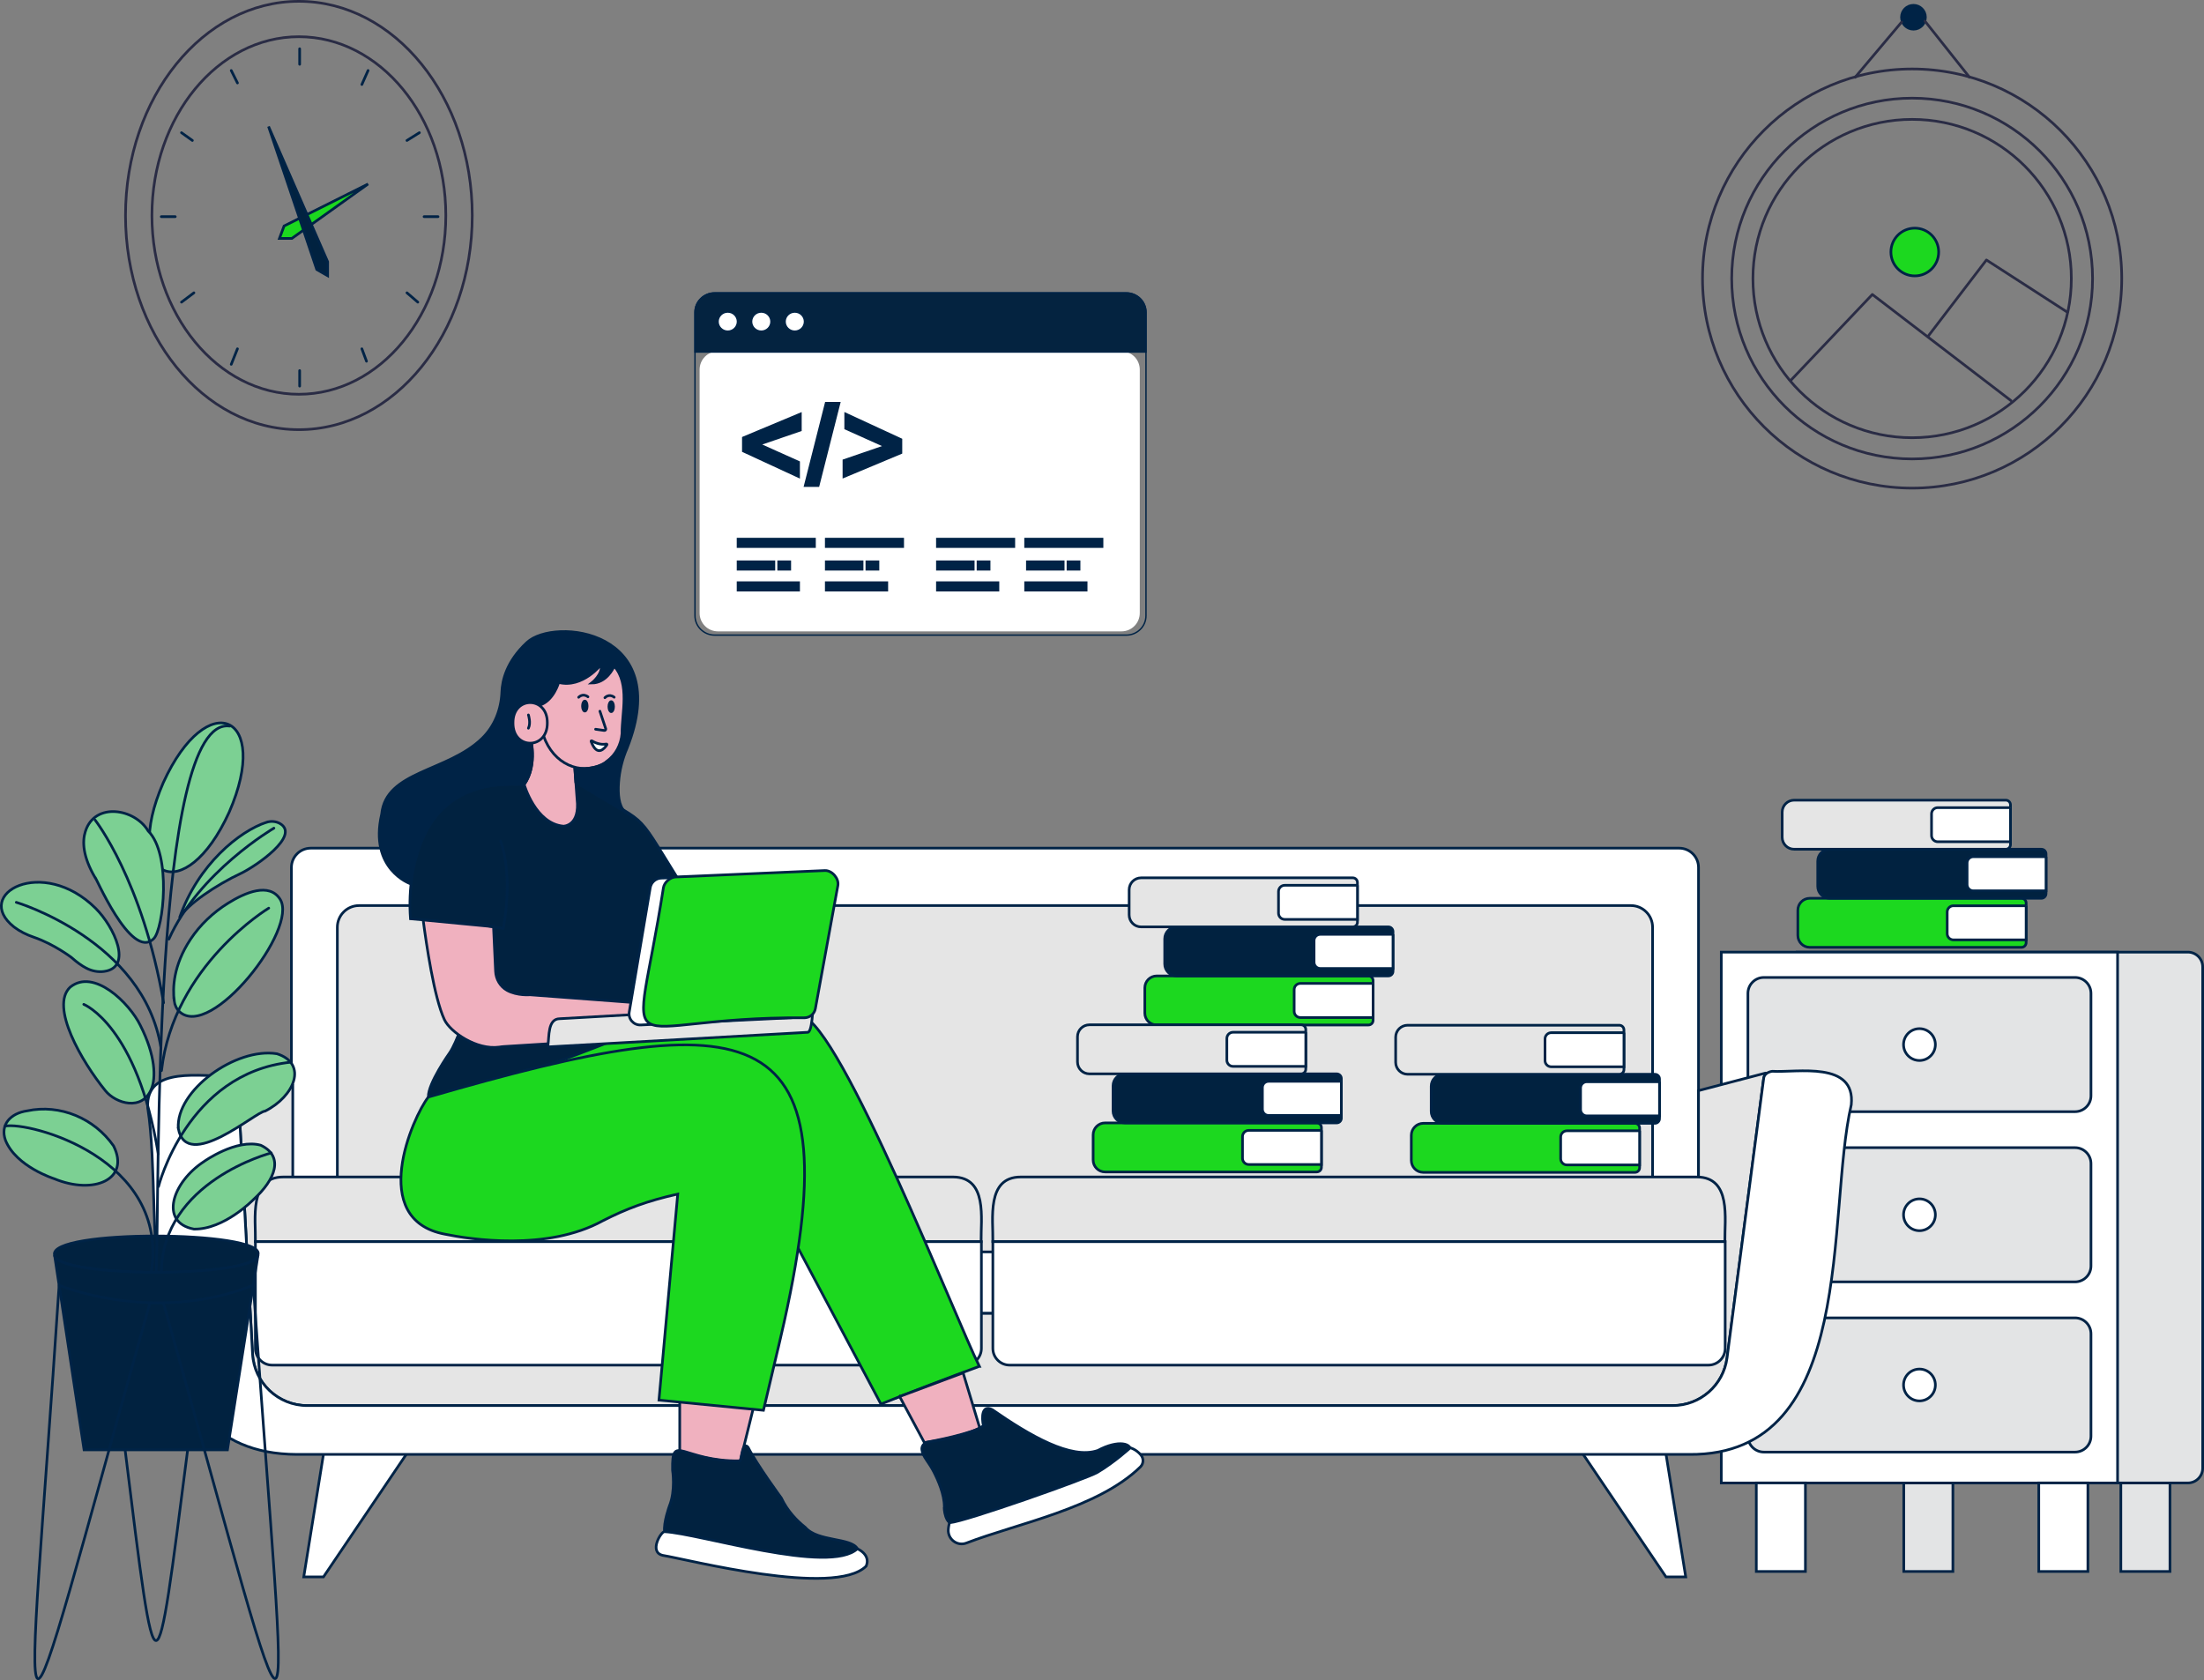 <?xml version="1.0" encoding="UTF-8" standalone="no" ?>
<!DOCTYPE svg PUBLIC "-//W3C//DTD SVG 1.1//EN" "http://www.w3.org/Graphics/SVG/1.1/DTD/svg11.dtd">
<svg xmlns="http://www.w3.org/2000/svg" xmlns:xlink="http://www.w3.org/1999/xlink" version="1.1" width="830.651" height="633.327" viewBox="17.559 24.78 830.651 633.327" xml:space="preserve">
<rect x="17.559" y="24.78" width="830.651" height="633.327" fill="#808080" stroke="none"/>
<desc>Created with Fabric.js 5.3.0</desc>
<defs>
</defs>
<g transform="matrix(2.33 0 0 1.483 364.175 209.99)" id="U9_nk75DPwBTNMbMmKqZc"  >
<path style="stroke: rgb(104,73,64); stroke-width: 0; stroke-dasharray: none; stroke-linecap: butt; stroke-dashoffset: 0; stroke-linejoin: miter; stroke-miterlimit: 4; fill: rgb(255,255,255); fill-rule: nonzero; opacity: 1;"  transform=" translate(0, 0)" d="M -35.599 -30.94 C -35.599 -33.513 -34.271 -35.599 -32.634 -35.599 L 32.634 -35.599 L 32.634 -35.599 C 34.271 -35.599 35.599 -33.513 35.599 -30.94 L 35.599 30.94 L 35.599 30.94 C 35.599 33.513 34.271 35.599 32.634 35.599 L -32.634 35.599 L -32.634 35.599 C -34.271 35.599 -35.599 33.513 -35.599 30.94 z" stroke-linecap="round" />
</g>
<g transform="matrix(1 0 0 1 432.884 341.444)" id="J78GRwPPxd1hjKcGsW_3X"  >
<g style=""   >
		<g transform="matrix(1 0 0 1 311.431 259.026)" id="TDYssbfPeFyUYCJHS9QLD"  >
<path style="stroke: rgb(0,35,70); stroke-width: 1; stroke-dasharray: none; stroke-linecap: butt; stroke-dashoffset: 0; stroke-linejoin: miter; stroke-miterlimit: 4; fill: rgb(227,228,229); fill-rule: nonzero; opacity: 1;"  transform=" translate(-9.255, -16.69)" d="M 0 33.38 L 0 0 L 18.51 0 L 18.51 33.38 z" stroke-linecap="round" />
</g>
		<g transform="matrix(1 0 0 1 393.241 259.026)" id="Y_N0M9p7V7e85_DL866p_"  >
<path style="stroke: rgb(0,35,70); stroke-width: 1; stroke-dasharray: none; stroke-linecap: butt; stroke-dashoffset: 0; stroke-linejoin: miter; stroke-miterlimit: 4; fill: rgb(227,228,229); fill-rule: nonzero; opacity: 1;"  transform=" translate(-9.255, -16.69)" d="M 0 33.38 L 0 0 L 18.51 0 L 18.51 33.38 z" stroke-linecap="round" />
</g>
		<g transform="matrix(1 0 0 1 338.156 142.291)" id="J4z5GccBAHaekipCxr3uU"  >
<path style="stroke: rgb(0,35,70); stroke-width: 1; stroke-dasharray: none; stroke-linecap: butt; stroke-dashoffset: 0; stroke-linejoin: miter; stroke-miterlimit: 10; fill: rgb(227,228,229); fill-rule: nonzero; opacity: 1;"  transform=" translate(-771.04, -483.735)" d="M 694.37 383.69 L 842.13 383.69 C 845.21 383.69 847.71 386.19 847.71 389.27 L 847.71 578.21 C 847.71 581.29 845.21 583.79 842.13 583.79 L 694.37 583.79 L 694.37 383.68 Z" stroke-linecap="round" />
</g>
		<g transform="matrix(1 0 0 1 308.076 142.301)" id="5IkprQ0XnnCgAWwAbD6b2"  >
<path style="stroke: rgb(0,35,70); stroke-width: 1; stroke-dasharray: none; stroke-linecap: butt; stroke-dashoffset: 0; stroke-linejoin: miter; stroke-miterlimit: 4; fill: rgb(255,255,255); fill-rule: nonzero; opacity: 1;"  transform=" translate(-74.68, -100.055)" d="M 0 200.11 L 0 0 L 149.36 0 L 149.36 200.11 z" stroke-linecap="round" />
</g>
		<g transform="matrix(1 0 0 1 255.851 259.026)" id="6QVOQlPRF_STPGsPMecUK"  >
<path style="stroke: rgb(0,35,70); stroke-width: 1; stroke-dasharray: none; stroke-linecap: butt; stroke-dashoffset: 0; stroke-linejoin: miter; stroke-miterlimit: 4; fill: rgb(255,255,255); fill-rule: nonzero; opacity: 1;"  transform=" translate(-9.255, -16.69)" d="M 0 33.38 L 0 0 L 18.51 0 L 18.51 33.38 z" stroke-linecap="round" />
</g>
		<g transform="matrix(1 0 0 1 362.311 259.026)" id="M0qT9yOurvo1aoE-4RFPS"  >
<path style="stroke: rgb(0,35,70); stroke-width: 1; stroke-dasharray: none; stroke-linecap: butt; stroke-dashoffset: 0; stroke-linejoin: miter; stroke-miterlimit: 4; fill: rgb(255,255,255); fill-rule: nonzero; opacity: 1;"  transform=" translate(-9.255, -16.69)" d="M 0 33.38 L 0 0 L 18.51 0 L 18.51 33.38 z" stroke-linecap="round" />
</g>
		<g transform="matrix(1 0 0 1 308.081 77.091)" id="zjJPzjozZb3BHMcTHszhT"  >
<path style="stroke: rgb(0,35,70); stroke-width: 1; stroke-dasharray: none; stroke-linecap: butt; stroke-dashoffset: 0; stroke-linejoin: miter; stroke-miterlimit: 10; fill: rgb(227,228,229); fill-rule: nonzero; opacity: 1;"  transform=" translate(-740.965, -418.535)" d="M 676.32 437.83 L 676.32 399.24 C 676.32 395.93 679.01 393.24 682.32 393.24 L 799.61 393.24 C 802.92 393.24 805.61 395.93 805.61 399.24 L 805.61 437.83 C 805.61 441.14 802.92 443.83 799.61 443.83 L 682.32 443.83 C 679.01 443.83 676.32 441.14 676.32 437.83 Z" stroke-linecap="round" />
</g>
		<g transform="matrix(1 0 0 1 308.086 77.096)" id="ODr-UXNkQEPqCT44U76Wi"  >
<path style="stroke: rgb(0,35,70); stroke-width: 1; stroke-dasharray: none; stroke-linecap: butt; stroke-dashoffset: 0; stroke-linejoin: miter; stroke-miterlimit: 4; fill: rgb(255,255,255); fill-rule: nonzero; opacity: 1;"  transform=" translate(-6, -6)" d="M 0 6 C 0 2.686 2.686 0 6 0 C 9.314 0 12 2.686 12 6 C 12 9.314 9.314 12 6 12 C 2.686 12 0 9.314 0 6 z" stroke-linecap="round" />
</g>
		<g transform="matrix(1 0 0 1 308.081 141.251)" id="-6T1CtTudmFOC3LPVUEAu"  >
<path style="stroke: rgb(0,35,70); stroke-width: 1; stroke-dasharray: none; stroke-linecap: butt; stroke-dashoffset: 0; stroke-linejoin: miter; stroke-miterlimit: 10; fill: rgb(227,228,229); fill-rule: nonzero; opacity: 1;"  transform=" translate(-740.965, -482.695)" d="M 676.32 501.99 L 676.32 463.4 C 676.32 460.09 679.01 457.4 682.32 457.4 L 799.61 457.4 C 802.92 457.4 805.61 460.09 805.61 463.4 L 805.61 501.99 C 805.61 505.3 802.92 507.99 799.61 507.99 L 682.32 507.99 C 679.01 507.99 676.32 505.3 676.32 501.99 Z" stroke-linecap="round" />
</g>
		<g transform="matrix(1 0 0 1 308.086 141.256)" id="phScMHZgWQ7J1vLa-Bz-V"  >
<path style="stroke: rgb(0,35,70); stroke-width: 1; stroke-dasharray: none; stroke-linecap: butt; stroke-dashoffset: 0; stroke-linejoin: miter; stroke-miterlimit: 4; fill: rgb(255,255,255); fill-rule: nonzero; opacity: 1;"  transform=" translate(-6, -6)" d="M 0 6 C 0 2.686 2.686 0 6 0 C 9.314 0 12 2.686 12 6 C 12 9.314 9.314 12 6 12 C 2.686 12 0 9.314 0 6 z" stroke-linecap="round" />
</g>
		<g transform="matrix(1 0 0 1 308.081 205.411)" id="rMLMNblBeY-KeyMamW3Ni"  >
<path style="stroke: rgb(0,35,70); stroke-width: 1; stroke-dasharray: none; stroke-linecap: butt; stroke-dashoffset: 0; stroke-linejoin: miter; stroke-miterlimit: 10; fill: rgb(227,228,229); fill-rule: nonzero; opacity: 1;"  transform=" translate(-740.965, -546.855)" d="M 676.32 566.15 L 676.32 527.56 C 676.32 524.25 679.01 521.56 682.32 521.56 L 799.61 521.56 C 802.92 521.56 805.61 524.25 805.61 527.56 L 805.61 566.15 C 805.61 569.46 802.92 572.15 799.61 572.15 L 682.32 572.15 C 679.01 572.15 676.32 569.46 676.32 566.15 Z" stroke-linecap="round" />
</g>
		<g transform="matrix(1 0 0 1 308.086 205.416)" id="46i82fxALjes2shmcpsqk"  >
<path style="stroke: rgb(0,35,70); stroke-width: 1; stroke-dasharray: none; stroke-linecap: butt; stroke-dashoffset: 0; stroke-linejoin: miter; stroke-miterlimit: 4; fill: rgb(255,255,255); fill-rule: nonzero; opacity: 1;"  transform=" translate(-6, -6)" d="M 0 6 C 0 2.686 2.686 0 6 0 C 9.314 0 12 2.686 12 6 C 12 9.314 9.314 12 6 12 C 2.686 12 0 9.314 0 6 z" stroke-linecap="round" />
</g>
		<g transform="matrix(1 0 0 1 247.508 121.591)" id="QsFfnjPF2iLeOtkDe5nDk"  >
<path style="stroke: none; stroke-width: 1; stroke-dasharray: none; stroke-linecap: butt; stroke-dashoffset: 0; stroke-linejoin: miter; stroke-miterlimit: 4; fill: rgb(255,255,255); fill-rule: nonzero; opacity: 1;"  transform=" translate(-680.392, -463.035)" d="M 680.39 458.03 C 686.89 457.94 686.89 468.14 680.39 468.04 C 673.9 468.13 673.89 457.93 680.39 458.03 Z" stroke-linecap="round" />
</g>
		<g transform="matrix(1 0 0 1 247.508 190.131)" id="w8U1mzOxdRPkXZjqetEvn"  >
<path style="stroke: none; stroke-width: 1; stroke-dasharray: none; stroke-linecap: butt; stroke-dashoffset: 0; stroke-linejoin: miter; stroke-miterlimit: 4; fill: rgb(255,255,255); fill-rule: nonzero; opacity: 1;"  transform=" translate(-680.392, -531.575)" d="M 680.39 526.57 C 686.89 526.48 686.89 536.68 680.39 536.58 C 673.9 536.67 673.89 526.47 680.39 526.57 Z" stroke-linecap="round" />
</g>
		<g transform="matrix(1 0 0 1 242.756 102.371)" id="u1tQ1Dcauzx_ubPwklNdk"  >
<path style="stroke: none; stroke-width: 1; stroke-dasharray: none; stroke-linecap: butt; stroke-dashoffset: 0; stroke-linejoin: miter; stroke-miterlimit: 4; fill: rgb(236,171,115); fill-rule: nonzero; opacity: 1;"  transform=" translate(-21.71, -3.235)" d="M 0 6.47 L 0 0 L 43.42 0 L 43.42 6.47 z" stroke-linecap="round" />
</g>
		<g transform="matrix(1 0 0 1 242.756 102.371)" id="F6rXQwvh0UFSIIU8a2RFQ"  >
<path style="stroke: none; stroke-width: 1; stroke-dasharray: none; stroke-linecap: butt; stroke-dashoffset: 0; stroke-linejoin: miter; stroke-miterlimit: 4; fill: rgb(0,0,0); fill-rule: nonzero; opacity: 0.2;"  transform=" translate(-21.71, -3.235)" d="M 0 6.47 L 0 0 L 43.42 0 L 43.42 6.47 z" stroke-linecap="round" />
</g>
		<g transform="matrix(1 0 0 1 -40.339 90.741)" id="2x9V-M1mqfglgoL4Hv-fk"  >
<path style="stroke: rgb(0,35,70); stroke-width: 1; stroke-dasharray: none; stroke-linecap: butt; stroke-dashoffset: 0; stroke-linejoin: miter; stroke-miterlimit: 10; fill: rgb(255,255,255); fill-rule: nonzero; opacity: 1;"  transform=" translate(-392.545, -432.185)" d="M 657.7 519.87 L 127.39 519.87 L 127.39 351.78 C 127.39 347.76 130.65 344.5 134.67 344.5 L 650.42 344.5 C 654.44 344.5 657.7 347.76 657.7 351.78 L 657.7 519.87 Z" stroke-linecap="round" />
</g>
		<g transform="matrix(1 0 0 1 -40.339 89.971)" id="2RQtYUh9RzIEFGUWOpnwq"  >
<path style="stroke: rgb(0,35,70); stroke-width: 1; stroke-dasharray: none; stroke-linecap: butt; stroke-dashoffset: 0; stroke-linejoin: miter; stroke-miterlimit: 10; fill: rgb(229,229,229); fill-rule: nonzero; opacity: 1;"  transform=" translate(-392.545, -431.415)" d="M 640.39 496.69 L 144.7 496.69 L 144.7 374.32 C 144.7 369.8 148.36 366.14 152.88 366.14 L 632.21 366.14 C 636.73 366.14 640.39 369.8 640.39 374.32 L 640.39 496.69 Z" stroke-linecap="round" />
</g>
		<g transform="matrix(1 0 0 1 -280.729 253.261)" id="dztwsL-AY4AZqJemY5-mN"  >
<path style="stroke: rgb(0,35,70); stroke-width: 1; stroke-dasharray: none; stroke-linecap: butt; stroke-dashoffset: 0; stroke-linejoin: miter; stroke-miterlimit: 4; fill: rgb(255,255,255); fill-rule: nonzero; opacity: 1;"  transform=" translate(-152.155, -594.705)" d="M 139.91 570.21 L 132.04 619.2 L 139.47 619.2 L 172.27 570.65 z" stroke-linecap="round" />
</g>
		<g transform="matrix(1 0 0 1 199.876 253.261)" id="VR0ZSQqfAUV3qF5lS2SsW"  >
<path style="stroke: rgb(0,35,70); stroke-width: 1; stroke-dasharray: none; stroke-linecap: butt; stroke-dashoffset: 0; stroke-linejoin: miter; stroke-miterlimit: 4; fill: rgb(255,255,255); fill-rule: nonzero; opacity: 1;"  transform=" translate(-632.76, -594.705)" d="M 645.01 570.21 L 652.88 619.2 L 645.44 619.2 L 612.64 570.65 z" stroke-linecap="round" />
</g>
		<g transform="matrix(1 0 0 1 -38.853 150.503)" id="fRY76r3_5fyF4E5O6ZwAB"  >
<path style="stroke: rgb(0,35,70); stroke-width: 1; stroke-dasharray: none; stroke-linecap: butt; stroke-dashoffset: 0; stroke-linejoin: miter; stroke-miterlimit: 10; fill: rgb(229,229,229); fill-rule: nonzero; opacity: 1;"  transform=" translate(-394.031, -491.946)" d="M 682.99 429.27 C 683.17 429.22 683.3 429.44 683.17 429.57 C 682.68 430.06 682.34 430.72 682.24 431.46 L 668.45 536.69 C 667.1 546.96 658.36 554.63 648 554.63 L 133.3 554.63 C 122.36 554.63 113.31 546.07 112.73 535.14 L 107.15 433.27 C 107.08 431.9 106.12 430.76 104.84 430.45 L 127.9 433.86 L 127.9 519.87 L 657.7 519.87 L 657.7 435.9 L 682.99 429.27 Z" stroke-linecap="round" />
</g>
		<g transform="matrix(1 0 0 1 -38.596 159.288)" id="9-k4Hj7aH25cTrXymfwsj"  >
<path style="stroke: rgb(0,35,70); stroke-width: 1; stroke-dasharray: none; stroke-linecap: butt; stroke-dashoffset: 0; stroke-linejoin: miter; stroke-miterlimit: 10; fill: rgb(255,255,255); fill-rule: nonzero; opacity: 1;"  transform=" translate(-394.288, -500.732)" d="M 715.27 441.24 C 705.75 482.29 718 573.65 654.19 573.03 C 654.19 573.03 129.45 573.03 129.45 573.03 C 63.95 572.81 79.89 484.49 73.24 442.39 C 72.31 426.17 94.18 430.93 104.03 430.31 C 105.71 430.37 107.04 431.55 107.16 433.26 C 107.16 433.26 112.74 535.13 112.74 535.13 C 113.33 546.06 122.37 554.62 133.31 554.62 L 648 554.62 C 658.36 554.62 667.1 546.94 668.45 536.68 L 682.24 431.45 C 682.33 429.72 683.98 428.81 685.47 428.61 C 694.81 429.17 717 424.58 715.27 441.24 Z" stroke-linecap="round" />
</g>
		<g transform="matrix(1 0 0 1 -182.306 139.191)" id="aZ5WGL_oxK29Th5LZXqWS"  >
<path style="stroke: rgb(0,35,70); stroke-width: 1; stroke-dasharray: none; stroke-linecap: butt; stroke-dashoffset: 0; stroke-linejoin: miter; stroke-miterlimit: 10; fill: rgb(229,229,229); fill-rule: nonzero; opacity: 1;"  transform=" translate(-250.579, -480.635)" d="M 387.32 492.82 L 113.82 492.82 C 113.98 484.24 111.3 468.48 124.32 468.45 C 124.32 468.45 376.82 468.45 376.82 468.45 C 389.84 468.58 387.2 484.13 387.32 492.82 Z" stroke-linecap="round" />
</g>
		<g transform="matrix(1 0 0 1 -182.259 174.656)" id="50g9d0Jf65VFIifNJ-xv-"  >
<path style="stroke: rgb(0,35,70); stroke-width: 1; stroke-dasharray: none; stroke-linecap: butt; stroke-dashoffset: 0; stroke-linejoin: miter; stroke-miterlimit: 10; fill: rgb(255,255,255); fill-rule: nonzero; opacity: 1;"  transform=" translate(-250.625, -516.1)" d="M 381.12 539.37 L 120.13 539.37 C 116.65 539.37 113.82 536.55 113.82 533.06 L 113.82 492.83 L 387.43 492.83 L 387.43 533.06 C 387.43 536.54 384.61 539.37 381.12 539.37 Z" stroke-linecap="round" />
</g>
		<g transform="matrix(1 0 0 1 96.819 139.191)" id="pQ2n3OR8LaWyT9Ex_HTTn"  >
<path style="stroke: rgb(0,35,70); stroke-width: 1; stroke-dasharray: none; stroke-linecap: butt; stroke-dashoffset: 0; stroke-linejoin: miter; stroke-miterlimit: 10; fill: rgb(229,229,229); fill-rule: nonzero; opacity: 1;"  transform=" translate(-529.704, -480.635)" d="M 667.64 492.82 L 391.75 492.82 C 391.91 484.24 389.23 468.48 402.25 468.45 C 402.25 468.45 657.14 468.45 657.14 468.45 C 670.16 468.58 667.52 484.13 667.64 492.82 Z" stroke-linecap="round" />
</g>
		<g transform="matrix(1 0 0 1 96.866 174.656)" id="_XUQklEsoxPC643BXxiDy"  >
<path style="stroke: rgb(0,35,70); stroke-width: 1; stroke-dasharray: none; stroke-linecap: butt; stroke-dashoffset: 0; stroke-linejoin: miter; stroke-miterlimit: 10; fill: rgb(255,255,255); fill-rule: nonzero; opacity: 1;"  transform=" translate(-529.75, -516.1)" d="M 661.44 539.37 L 398.06 539.37 C 394.58 539.37 391.75 536.55 391.75 533.06 L 391.75 492.83 L 667.75 492.83 L 667.75 533.06 C 667.75 536.54 664.93 539.37 661.44 539.37 Z" stroke-linecap="round" />
</g>
		<g transform="matrix(1 0 0 1 -127.599 136.896)" id="0s5_2hSG8A3o0Bx3uzbZT"  >
<path style="stroke: none; stroke-width: 1; stroke-dasharray: none; stroke-linecap: butt; stroke-dashoffset: 0; stroke-linejoin: miter; stroke-miterlimit: 4; fill: rgb(255,255,255); fill-rule: nonzero; opacity: 1;"  transform=" translate(-305.285, -478.34)" d="M 386.65 539.83 C 377.6 543.3 358.7 550.55 349.56 554.05 L 314.12 487.27 L 308.43 483.34 L 223.91 424.95 L 229.62 402.63 C 251.82 405.17 297.22 407.48 319.68 407.68 C 334.44 411.11 377.9 522.41 386.66 539.83 Z" stroke-linecap="round" />
</g>
		<g transform="matrix(1 0 0 1 -127.599 136.896)" id="KA8duJHbd1e9v4pXTYeZN"  >
<path style="stroke: rgb(0,35,70); stroke-width: 1; stroke-dasharray: none; stroke-linecap: butt; stroke-dashoffset: 0; stroke-linejoin: miter; stroke-miterlimit: 10; fill: rgb(28,216,31); fill-rule: nonzero; opacity: 1;"  transform=" translate(-305.285, -478.34)" d="M 386.65 539.83 C 377.34 543.22 358.73 550.34 349.56 554.05 L 314.12 487.27 L 308.43 483.34 L 223.91 424.95 L 229.62 402.63 C 251.82 405.17 297.22 407.48 319.68 407.68 C 334.44 411.11 377.9 522.41 386.66 539.83 Z" stroke-linecap="round" />
</g>
		<g transform="matrix(1 0 0 1 -210.356 37.406)" id="66LsfPjlqHllMazFP5wAV"  >
<path style="stroke: rgb(0,35,70); stroke-width: 1; stroke-dasharray: none; stroke-linecap: butt; stroke-dashoffset: 0; stroke-linejoin: miter; stroke-miterlimit: 10; fill: rgb(1,34,64); fill-rule: nonzero; opacity: 1;"  transform=" translate(-222.528, -378.85)" d="M 272.99 355.95 L 272.99 406.99 C 266.11 410.12 232.3 423.76 225.15 425.71 C 199.21 432.79 178.99 438.32 178.99 438.32 C 178.79 433.2 187.07 421.57 187.07 421.57 C 192.05 414.41 202.61 377.39 203.62 373.89 L 172.26 371.12 C 170.53 348.05 179.92 326.51 195.65 322.73 C 202.38 319.72 215.12 320.52 215.12 320.52 L 234.21 319.38 C 263.02 337.06 255.64 328 273 355.95 Z" stroke-linecap="round" />
</g>
		<g transform="matrix(1 0 0 1 -216.124 54.152)" id="Q3MS_Pv8C4ZI4YLrdz4EV"  >
<path style="stroke: rgb(0,35,70); stroke-width: 1; stroke-dasharray: none; stroke-linecap: butt; stroke-dashoffset: 0; stroke-linejoin: miter; stroke-miterlimit: 10; fill: rgb(240,177,191); fill-rule: nonzero; opacity: 1;"  transform=" translate(-216.76, -395.596)" d="M 256.47 402.7 L 256.47 416.2 L 207.41 419.28 C 206.85 419.31 206.3 419.4 205.75 419.48 C 197.16 420.7 187.21 413.78 185.05 409.15 C 181.15 400.8 178.24 380.63 177.04 371.57 L 203.43 374.1 C 203.5 374.1 203.56 374.17 203.56 374.24 L 204.33 390.92 C 204.47 393.9 206.07 396.67 208.68 398.11 C 212.52 400.21 217.31 399.77 217.31 399.77 L 256.48 402.71 Z" stroke-linecap="round" />
</g>
		<g transform="matrix(1 0 0 1 -158.732 69.952)" id="-ccnJWbOO_GFx_19JYM9l"  >
<path style="stroke: rgb(0,35,70); stroke-width: 1; stroke-dasharray: none; stroke-linecap: butt; stroke-dashoffset: 0; stroke-linejoin: miter; stroke-miterlimit: 10; fill: rgb(229,229,229); fill-rule: nonzero; opacity: 1;"  transform=" translate(-274.153, -411.396)" d="M 321.82 413.92 L 224.53 419.39 C 224.25 419.41 224.02 419.16 224.06 418.89 C 224.58 415.54 223.92 408.8 228.54 408.79 C 228.54 408.79 324.25 403.4 324.25 403.4 C 323.74 404.39 323.81 414.24 321.81 413.93 Z" stroke-linecap="round" />
</g>
		<g transform="matrix(1 0 0 1 -141.34 40.957)" id="DdJePowYgPV2gMnWFi_OV"  >
<path style="stroke: rgb(0,35,70); stroke-width: 1; stroke-dasharray: none; stroke-linecap: butt; stroke-dashoffset: 0; stroke-linejoin: miter; stroke-miterlimit: 10; fill: rgb(255,255,255); fill-rule: nonzero; opacity: 1;"  transform=" translate(-291.544, -382.401)" d="M 315.96 408.43 L 259.05 411.15 C 256.37 411.28 254.26 408.9 254.71 406.26 L 262.62 359.42 C 262.96 357.38 264.69 355.86 266.76 355.79 L 324.08 353.65 C 326.76 353.55 328.85 355.96 328.37 358.6 L 319.89 405 C 319.54 406.92 317.91 408.35 315.96 408.44 Z" stroke-linecap="round" />
</g>
		<g transform="matrix(1 0 0 1 -136.154 44.096)" id="y8tAC-tjDBxncAH1RRKyy"  >
<path style="stroke: rgb(236,28,36); stroke-width: 0.25; stroke-dasharray: none; stroke-linecap: butt; stroke-dashoffset: 0; stroke-linejoin: miter; stroke-miterlimit: 10; fill: none; fill-rule: nonzero; opacity: 1;"  transform=" translate(-296.73, -385.54)" d="M 301.92 385.54 C 302.01 394.23 291.45 394.23 291.54 385.54 C 291.45 376.85 302.01 376.85 301.92 385.54 Z" stroke-linecap="round" />
</g>
		<g transform="matrix(1 0 0 1 -61.154 213.986)" id="kIhfSzWZySYoRIQX5-3yd"  >
<path style="stroke: rgb(0,35,70); stroke-width: 1; stroke-dasharray: none; stroke-linecap: butt; stroke-dashoffset: 0; stroke-linejoin: miter; stroke-miterlimit: 10; fill: rgb(240,177,191); fill-rule: nonzero; opacity: 1;"  transform=" translate(-371.73, -555.43)" d="M 356.61 551.21 L 365.94 568.58 C 365.94 568.58 378.82 566.43 386.86 563.22 L 380.54 542.28 L 356.6 551.22 Z" stroke-linecap="round" />
</g>
		<g transform="matrix(1 0 0 1 -145.079 222.052)" id="GqUUsZtK_HA4e3jlrbwIB"  >
<path style="stroke: rgb(0,35,70); stroke-width: 1; stroke-dasharray: none; stroke-linecap: butt; stroke-dashoffset: 0; stroke-linejoin: miter; stroke-miterlimit: 10; fill: rgb(240,177,191); fill-rule: nonzero; opacity: 1;"  transform=" translate(-287.805, -563.496)" d="M 273.74 551.23 L 273.74 571.73 C 273.74 571.73 286.31 576.02 296.5 575.75 L 301.87 553.98 L 273.74 551.23 Z" stroke-linecap="round" />
</g>
		<g transform="matrix(1 0 0 1 -128.544 249.365)" id="00riozo1OQDc0CE6REwrM"  >
<path style="stroke: rgb(0,35,70); stroke-width: 1; stroke-dasharray: none; stroke-linecap: butt; stroke-dashoffset: 0; stroke-linejoin: miter; stroke-miterlimit: 10; fill: rgb(1,34,64); fill-rule: nonzero; opacity: 1;"  transform=" translate(-304.34, -590.808)" d="M 340.71 608.59 C 329.8 618.43 281.92 602.94 268.02 602.17 C 267.57 598.7 269.83 592.52 269.83 592.52 C 272.25 586.63 271.03 578.96 271.03 578.96 C 270.75 564.5 274.6 575.78 296.51 575.47 C 297.08 574.71 297.3 567.75 299.5 570.34 C 302.79 576.9 312.01 589.43 312.01 589.43 C 314.32 594.35 317.89 598.03 321.06 600.54 C 325.73 606.01 338.3 604.32 340.72 608.6 Z" stroke-linecap="round" />
</g>
		<g transform="matrix(1 0 0 1 -128.267 269.517)" id="MH08ZJGi5-JlAKZAJEMfp"  >
<path style="stroke: rgb(0,35,70); stroke-width: 1; stroke-dasharray: none; stroke-linecap: butt; stroke-dashoffset: 0; stroke-linejoin: miter; stroke-miterlimit: 10; fill: rgb(255,255,255); fill-rule: nonzero; opacity: 1;"  transform=" translate(-304.617, -610.96)" d="M 343.95 615.19 C 331.98 626.89 276.85 612.64 267.3 611.08 C 261.96 609.79 266.8 601.96 268.02 602.16 C 281.24 602.83 330.13 618.45 340.71 608.58 C 346.16 611.34 343.95 615.18 343.95 615.18 Z" stroke-linecap="round" />
</g>
		<g transform="matrix(1 0 0 1 -47.799 258.956)" id="oEB56elzibTkTiboxyOC-"  >
<path style="stroke: none; stroke-width: 1; stroke-dasharray: none; stroke-linecap: butt; stroke-dashoffset: 0; stroke-linejoin: miter; stroke-miterlimit: 4; fill: rgb(255,255,255); fill-rule: nonzero; opacity: 0.2;"  transform=" translate(-385.085, -600.4)" d="M 391.99 600.95 C 390.31 604.82 382.33 603.68 378.67 604.2 C 377.37 600.56 379.07 596.6 379.07 596.6 C 383.04 598.42 390.84 597.48 391.99 600.95 Z" stroke-linecap="round" />
</g>
		<g transform="matrix(1 0 0 1 -207.728 -24.699)" id="kxzyTL2QLgH8nNXSic70K"  >
<path style="stroke: rgb(0,35,70); stroke-width: 1; stroke-dasharray: none; stroke-linecap: butt; stroke-dashoffset: 0; stroke-linejoin: miter; stroke-miterlimit: 10; fill: rgb(240,177,191); fill-rule: nonzero; opacity: 1;"  transform=" translate(-225.157, -316.745)" d="M 217.36 302.41 C 217.36 302.41 220.38 312.97 215.12 320.52 C 215.12 320.52 219.35 335.31 229.91 336.21 C 229.91 336.21 236.25 336.21 235.04 325.95 L 233.83 309.35 L 223.83 297.28 L 217.36 302.41 Z" stroke-linecap="round" />
</g>
		<g transform="matrix(1 0 0 1 -195.153 -48.996)" id="dRO3gT6xIMtsPA_xkt17j"  >
<path style="stroke: rgb(0,35,70); stroke-width: 1; stroke-dasharray: none; stroke-linecap: butt; stroke-dashoffset: 0; stroke-linejoin: miter; stroke-miterlimit: 10; fill: rgb(240,177,191); fill-rule: nonzero; opacity: 1;"  transform=" translate(-237.731, -292.448)" d="M 254.66 292.41 C 255 321.83 221.16 321.85 220.8 292.41 C 221.23 263.08 254.23 263.08 254.66 292.41 Z" stroke-linecap="round" />
</g>
		<g transform="matrix(1 0 0 1 -223.676 -31.05)" id="uhvZi0ar-9MgH3vIEqNno"  >
<path style="stroke: rgb(0,35,70); stroke-width: 1; stroke-dasharray: none; stroke-linecap: butt; stroke-dashoffset: 0; stroke-linejoin: miter; stroke-miterlimit: 10; fill: rgb(0,35,70); fill-rule: nonzero; opacity: 1;"  transform=" translate(-209.208, -310.394)" d="M 216.18 266.95 C 226.5 257.38 271.45 262.23 253.93 306.69 C 252.12 310.83 251.01 315.27 250.69 319.78 C 250.38 324.03 250.72 328.54 253 330.71 C 248.51 327.99 239.01 322.28 234.56 319.65 L 234.21 314.49 C 234.21 314.39 234.3 314.3 234.4 314.34 C 235.81 314.83 243.41 314.63 246.25 311.77 C 249.63 309.35 251.65 305.44 251.99 301.31 C 251.9 293.54 255.05 282.72 249.05 275.84 C 248.7 276.63 246.13 282.23 240.55 282.26 C 240.55 282.26 244.78 279.02 244.17 275.25 C 244.17 275.25 237.16 284.3 228.1 282.04 C 228.1 282.04 226.18 289.05 220.8 290.64 C 220.33 292.25 217.82 300.81 217.36 302.41 C 217.36 302.41 220.48 312.82 215.12 320.53 C 191.25 318.87 175.8 330.35 172.27 357.94 C 172.27 357.94 156.57 352.51 161.4 331.69 C 162.98 315.34 186.25 315.79 199.29 303.09 C 203.99 298.52 206.46 292.18 206.7 285.63 C 206.85 281.37 208.44 274.13 216.18 266.95 Z" stroke-linecap="round" />
</g>
		<g transform="matrix(1 0 0 1 -215.519 -44.164)" id="gH5VIGbpiDYaoWlBHiHe5"  >
<path style="stroke: rgb(0,35,70); stroke-width: 1; stroke-dasharray: none; stroke-linecap: butt; stroke-dashoffset: 0; stroke-linejoin: miter; stroke-miterlimit: 10; fill: rgb(240,177,191); fill-rule: nonzero; opacity: 1;"  transform=" translate(-217.365, -297.28)" d="M 223.83 297.28 C 223.95 307.47 210.78 307.47 210.9 297.28 C 210.78 287.09 223.95 287.09 223.83 297.28 Z" stroke-linecap="round" />
</g>
		<g transform="matrix(1 0 0 1 -188.16 146.083)" id="3SuFO1p5VP3rn2YGujLVD"  >
<path style="stroke: rgb(0,35,70); stroke-width: 1; stroke-dasharray: none; stroke-linecap: butt; stroke-dashoffset: 0; stroke-linejoin: miter; stroke-miterlimit: 10; fill: rgb(28,216,31); fill-rule: nonzero; opacity: 1;"  transform=" translate(-244.724, -487.527)" d="M 311.81 528.79 C 310.63 533.85 305.29 556.4 305.29 556.4 L 265.91 552.56 L 272.99 474.89 C 261.41 477.49 253.75 480.38 244.71 484.97 C 223.76 496.5 194.66 491.94 185.17 490 C 156.06 484.45 173.11 445.81 178.99 438.33 C 302.18 402.61 340.32 406.17 311.81 528.8 Z" stroke-linecap="round" />
</g>
		<g transform="matrix(1 0 0 1 -136.141 40.838)" id="yL5rT29QUgxf8150PjBVP"  >
<path style="stroke: rgb(0,35,70); stroke-width: 1; stroke-dasharray: none; stroke-linecap: butt; stroke-dashoffset: 0; stroke-linejoin: miter; stroke-miterlimit: 10; fill: rgb(28,216,31); fill-rule: nonzero; opacity: 1;"  transform=" translate(-296.744, -382.282)" d="M 320.93 408.43 C 247.44 407.97 256.38 431.08 267.59 359.41 C 267.93 357.37 270.14 355.43 272.21 355.36 L 328.45 352.94 C 331.13 352.84 333.83 355.95 333.34 358.59 L 324.86 404.99 C 324.51 406.91 322.88 408.34 320.93 408.43 Z" stroke-linecap="round" />
</g>
		<g transform="matrix(1 0 0 1 -356.42 156.109)" id="870O1y23LUkEv0gZTJ9rh"  >
<path style="stroke: rgb(0,35,70); stroke-width: 1; stroke-dasharray: none; stroke-linecap: butt; stroke-dashoffset: 0; stroke-linejoin: miter; stroke-miterlimit: 10; fill: rgb(1,34,64); fill-rule: nonzero; opacity: 1;"  transform=" translate(-76.464, -497.553)" d="M 114.85 497.54 C 114.9 506.89 38.64 506.39 38.11 497.9 C 35.56 488.1 116.6 488.61 114.85 497.54 Z" stroke-linecap="round" />
</g>
		<g transform="matrix(1 0 0 1 -341.365 -16.084)" id="QbK-7LqNjf1DAst2bYKcA"  >
<path style="stroke: rgb(0,35,70); stroke-width: 1; stroke-dasharray: none; stroke-linecap: butt; stroke-dashoffset: 0; stroke-linejoin: miter; stroke-miterlimit: 10; fill: rgb(124,208,147); fill-rule: nonzero; opacity: 1;"  transform=" translate(-91.519, -325.36)" d="M 103.95 330.89 C 87.36 367.38 63.1 356.58 79.09 319.83 C 95.67 283.34 119.94 294.14 103.95 330.89 Z" stroke-linecap="round" />
</g>
		<g transform="matrix(1 0 0 1 -330.922 130.609)" id="o_nwSN_B-DoY6RziUA5oL"  >
<path style="stroke: rgb(0,35,70); stroke-width: 1; stroke-dasharray: none; stroke-linecap: butt; stroke-dashoffset: 0; stroke-linejoin: miter; stroke-miterlimit: 10; fill: rgb(124,208,147); fill-rule: nonzero; opacity: 1;"  transform=" translate(-101.962, -472.053)" d="M 90.63 488.09 C 77.51 485.63 82.42 470.45 94.47 462.6 C 94.47 462.6 106.64 453.91 115.86 456.49 C 124.71 460.73 121.36 469.44 113.03 477.01 C 113.03 477.01 102.01 488.34 90.63 488.09 Z" stroke-linecap="round" />
</g>
		<g transform="matrix(1 0 0 1 -392.388 115.776)" id="KSE0M4RU5q2BuLWJinBbF"  >
<path style="stroke: rgb(0,35,70); stroke-width: 1; stroke-dasharray: none; stroke-linecap: butt; stroke-dashoffset: 0; stroke-linejoin: miter; stroke-miterlimit: 10; fill: rgb(124,208,147); fill-rule: nonzero; opacity: 1;"  transform=" translate(-40.496, -457.219)" d="M 60.36 456.74 C 66.67 469.36 52.95 475.31 37.97 469.1 C 37.97 469.1 23.66 464.59 19.64 454.65 C 17.48 448.68 21.59 444.41 27.8 443.52 C 40.24 440.88 53.09 446.33 60.36 456.74 Z" stroke-linecap="round" />
</g>
		<g transform="matrix(1 0 0 1 -326.21 97.536)" id="9hOeoJopANxw7e-GnpQmE"  >
<path style="stroke: rgb(0,35,70); stroke-width: 1; stroke-dasharray: none; stroke-linecap: butt; stroke-dashoffset: 0; stroke-linejoin: miter; stroke-miterlimit: 10; fill: rgb(124,208,147); fill-rule: nonzero; opacity: 1;"  transform=" translate(-106.674, -438.979)" d="M 84.76 450.18 C 83.75 435.83 106.41 419.51 121.93 422 C 133.67 425.74 128.55 438.06 117.45 443.63 C 114.09 443.69 87.93 466.85 84.75 450.18 Z" stroke-linecap="round" />
</g>
		<g transform="matrix(1 0 0 1 -374.325 76.279)" id="TaVsH--jw6DTVdeaGTcST"  >
<path style="stroke: rgb(0,35,70); stroke-width: 1; stroke-dasharray: none; stroke-linecap: butt; stroke-dashoffset: 0; stroke-linejoin: miter; stroke-miterlimit: 10; fill: rgb(124,208,147); fill-rule: nonzero; opacity: 1;"  transform=" translate(-58.559, -417.723)" d="M 44 396.9 C 36.28 404.2 48.36 424.93 57.3 435.95 C 61.21 440.78 71.21 443.78 74.65 435.19 C 76.27 431.15 76.31 422.9 70.42 411.25 C 66.36 402.96 52.98 389.64 44 396.9 Z" stroke-linecap="round" />
</g>
		<g transform="matrix(1 0 0 1 -392.637 32.768)" id="SQ9xOfX7TUDNKjL0K0vXP"  >
<path style="stroke: rgb(0,35,70); stroke-width: 1; stroke-dasharray: none; stroke-linecap: butt; stroke-dashoffset: 0; stroke-linejoin: miter; stroke-miterlimit: 10; fill: rgb(124,208,147); fill-rule: nonzero; opacity: 1;"  transform=" translate(-40.247, -374.212)" d="M 50.12 389.75 C 48.44 388.87 46.57 387.56 44.51 385.72 C 44.51 385.72 37.94 380.68 30.23 378.04 C 27.58 377.14 25.05 375.89 22.83 374.2 C 7.11 361.77 33.59 347.26 53.64 367.22 C 60.59 374.14 67.74 389.49 56.78 390.97 C 54.5 391.28 52.17 390.81 50.13 389.74 Z" stroke-linecap="round" />
</g>
		<g transform="matrix(1 0 0 1 -368.741 13.928)" id="W4QUj_TOCF99oNYZbzzKF"  >
<path style="stroke: rgb(0,35,70); stroke-width: 1; stroke-dasharray: none; stroke-linecap: butt; stroke-dashoffset: 0; stroke-linejoin: miter; stroke-miterlimit: 10; fill: rgb(124,208,147); fill-rule: nonzero; opacity: 1;"  transform=" translate(-64.143, -355.372)" d="M 49.74 338.17 C 48.51 342.03 48.76 347.68 53.4 355.6 C 52.9 353.44 66.88 387.31 75.49 378.6 C 79.18 375 82.31 346.81 73.39 338.01 C 68.4 329.55 53.29 327.02 49.75 338.16 Z" stroke-linecap="round" />
</g>
		<g transform="matrix(1 0 0 1 -327.731 11.168)" id="PjR6cN6X0XXCjE3BStwq3"  >
<path style="stroke: rgb(0,35,70); stroke-width: 1; stroke-dasharray: none; stroke-linecap: butt; stroke-dashoffset: 0; stroke-linejoin: miter; stroke-miterlimit: 10; fill: rgb(124,208,147); fill-rule: nonzero; opacity: 1;"  transform=" translate(-105.154, -352.611)" d="M 117.95 334.76 C 107.88 338.07 92.17 350.62 85.21 370.79 C 87.97 365.79 99.15 358.28 108.46 353.95 C 114.08 351.23 130.71 339.84 123.17 335.28 C 121.61 334.34 119.68 334.2 117.95 334.77 Z" stroke-linecap="round" />
</g>
		<g transform="matrix(1 0 0 1 -329.338 42.688)" id="1xkvEXB7CjbRGB_V_QIiI"  >
<path style="stroke: rgb(0,35,70); stroke-width: 1; stroke-dasharray: none; stroke-linecap: butt; stroke-dashoffset: 0; stroke-linejoin: miter; stroke-miterlimit: 10; fill: rgb(124,208,147); fill-rule: nonzero; opacity: 1;"  transform=" translate(-103.546, -384.132)" d="M 83.23 402.15 C 82.57 397.18 82.88 388.69 89.33 378.9 C 92.98 373.37 97.86 368.77 103.48 365.26 C 109.96 361.21 119 357.33 123.12 363.74 C 130.2 374.75 97.06 417.05 85.22 406.15 C 84.09 405.11 83.43 403.66 83.22 402.14 Z" stroke-linecap="round" />
</g>
		<g transform="matrix(1 0 0 1 -342.564 60.077)" id="TlZKgkb0hBG92VBUICDgc"  >
<path style="stroke: rgb(0,35,70); stroke-width: 1; stroke-dasharray: none; stroke-linecap: round; stroke-dashoffset: 0; stroke-linejoin: round; stroke-miterlimit: 4; fill: none; fill-rule: nonzero; opacity: 1;"  transform=" translate(-90.32, -401.521)" d="M 104.19 298.5 C 74.86 294.14 77.71 471.73 76.45 504.62" stroke-linecap="round" />
</g>
		<g transform="matrix(1 0 0 1 -333.804 140.556)" id="7lyxBADtB5wwD_rwuZXno"  >
<path style="stroke: rgb(0,35,70); stroke-width: 1; stroke-dasharray: none; stroke-linecap: round; stroke-dashoffset: 0; stroke-linejoin: round; stroke-miterlimit: 4; fill: none; fill-rule: nonzero; opacity: 1;"  transform=" translate(-99.08, -482)" d="M 119.79 459.38 C 119.79 459.38 78.47 470.02 78.37 504.62" stroke-linecap="round" />
</g>
		<g transform="matrix(1 0 0 1 -385.565 135.429)" id="cZJrvWIAePVeaeZ10rzw7"  >
<path style="stroke: rgb(0,35,70); stroke-width: 1; stroke-dasharray: none; stroke-linecap: round; stroke-dashoffset: 0; stroke-linejoin: round; stroke-miterlimit: 4; fill: none; fill-rule: nonzero; opacity: 1;"  transform=" translate(-47.32, -476.873)" d="M 19.45 449.29 C 28.36 447.42 81.64 461.31 74.54 504.62" stroke-linecap="round" />
</g>
		<g transform="matrix(1 0 0 1 -330.649 107.171)" id="A6Iu5LhPKIh8tQDCELpI2"  >
<path style="stroke: rgb(0,35,70); stroke-width: 1; stroke-dasharray: none; stroke-linecap: round; stroke-dashoffset: 0; stroke-linejoin: round; stroke-miterlimit: 4; fill: none; fill-rule: nonzero; opacity: 1;"  transform=" translate(-102.235, -448.615)" d="M 77.3 472.05 C 77.3 472.05 87.99 429.31 127.17 425.18" stroke-linecap="round" />
</g>
		<g transform="matrix(1 0 0 1 -369.714 90.136)" id="Vi_xqE1AYTXVZ0N8mI1rF"  >
<path style="stroke: rgb(0,35,70); stroke-width: 1; stroke-dasharray: none; stroke-linecap: round; stroke-dashoffset: 0; stroke-linejoin: round; stroke-miterlimit: 4; fill: none; fill-rule: nonzero; opacity: 1;"  transform=" translate(-63.17, -431.58)" d="M 49.13 403.38 C 49.13 403.38 69.28 411.35 77.21 459.78" stroke-linecap="round" />
</g>
		<g transform="matrix(1 0 0 1 -334.249 56.286)" id="2ionp8qsKS-wV24N_yqHN"  >
<path style="stroke: rgb(0,35,70); stroke-width: 1; stroke-dasharray: none; stroke-linecap: round; stroke-dashoffset: 0; stroke-linejoin: round; stroke-miterlimit: 4; fill: none; fill-rule: nonzero; opacity: 1;"  transform=" translate(-98.635, -397.73)" d="M 118.84 367.11 C 118.84 367.11 82.98 388.61 78.43 428.35" stroke-linecap="round" />
</g>
		<g transform="matrix(1 0 0 1 -381.924 50.911)" id="rYW8UrpE3PpTPFbUjKTzO"  >
<path style="stroke: rgb(0,35,70); stroke-width: 1; stroke-dasharray: none; stroke-linecap: round; stroke-dashoffset: 0; stroke-linejoin: round; stroke-miterlimit: 4; fill: none; fill-rule: nonzero; opacity: 1;"  transform=" translate(-50.96, -392.355)" d="M 23.7 364.92 C 23.7 364.92 71.82 379.26 78.22 419.79" stroke-linecap="round" />
</g>
		<g transform="matrix(1 0 0 1 -366.579 26.896)" id="SgmvGTizeShlVJuAqwbZB"  >
<path style="stroke: rgb(0,35,70); stroke-width: 1; stroke-dasharray: none; stroke-linecap: round; stroke-dashoffset: 0; stroke-linejoin: round; stroke-miterlimit: 4; fill: none; fill-rule: nonzero; opacity: 1;"  transform=" translate(-66.305, -368.34)" d="M 53.4 333.9 C 53.4 333.9 71.33 356.68 79.21 402.78" stroke-linecap="round" />
</g>
		<g transform="matrix(1 0 0 1 -331.879 16.426)" id="4EH72Zry4MAcAcHO8SuUr"  >
<path style="stroke: rgb(0,35,70); stroke-width: 1; stroke-dasharray: none; stroke-linecap: round; stroke-dashoffset: 0; stroke-linejoin: round; stroke-miterlimit: 4; fill: none; fill-rule: nonzero; opacity: 1;"  transform=" translate(-101.005, -357.87)" d="M 120.79 336.96 C 120.79 336.96 92.4 353.55 81.22 378.78" stroke-linecap="round" />
</g>
		<g transform="matrix(1 0 0 1 -356.429 193.181)" id="Xcb9ttyr6YIUpSH-UUNVA"  >
<path style="stroke: rgb(0,35,70); stroke-width: 1; stroke-dasharray: none; stroke-linecap: butt; stroke-dashoffset: 0; stroke-linejoin: miter; stroke-miterlimit: 10; fill: rgb(1,34,64); fill-rule: nonzero; opacity: 1;"  transform=" translate(-76.455, -534.625)" d="M 114.79 497.94 L 103.28 571.32 L 49.24 571.32 L 38.12 497.93 C 38.69 506.53 114.19 506.52 114.79 497.93 Z" stroke-linecap="round" />
</g>
		<g transform="matrix(1 0 0 1 -356.302 241.985)" id="ZbrzBc8-tmMkndrDBhGRa"  >
<path style="stroke: rgb(0,35,70); stroke-width: 1; stroke-dasharray: none; stroke-linecap: round; stroke-dashoffset: 0; stroke-linejoin: round; stroke-miterlimit: 4; fill: none; fill-rule: nonzero; opacity: 1;"  transform=" translate(-76.582, -583.429)" d="M 39.84 509.25 C 39.84 509.25 75.44 524.18 113.02 509.25 C 126.51 703.46 133.11 708.16 79.16 515.94 L 74.06 515.94 C 19.42 711.07 27.21 700.63 39.84 509.25 Z" stroke-linecap="round" />
</g>
		<g transform="matrix(1 0 0 1 -356.389 265.824)" id="WGje8mpPmPLhjrBlONzZt"  >
<path style="stroke: rgb(0,35,70); stroke-width: 1; stroke-dasharray: none; stroke-linecap: round; stroke-dashoffset: 0; stroke-linejoin: round; stroke-miterlimit: 4; fill: none; fill-rule: nonzero; opacity: 1;"  transform=" translate(-76.495, -607.268)" d="M 64.71 571.32 C 76.63 667.88 76.08 666.48 88.28 571.32" stroke-linecap="round" />
</g>
		<g transform="matrix(1 0 0 1 -194.913 -50.501)" id="hLA3Y9ROJ-ln1IZUFmEUM"  >
<path style="stroke: rgb(0,35,70); stroke-width: 1; stroke-dasharray: none; stroke-linecap: butt; stroke-dashoffset: 0; stroke-linejoin: miter; stroke-miterlimit: 4; fill: rgb(0,35,70); fill-rule: nonzero; opacity: 1;"  transform=" translate(-0.87, -1.89)" d="M 0 1.89 C 0 0.846 0.39 0 0.87 0 C 1.35 0 1.74 0.846 1.74 1.89 C 1.74 2.934 1.35 3.78 0.87 3.78 C 0.39 3.78 0 2.934 0 1.89 z" stroke-linecap="round" />
</g>
		<g transform="matrix(1 0 0 1 -184.967 -50.287)" id="tRFp5r3KHq1e6fFNWZzLs"  >
<path style="stroke: rgb(0,35,70); stroke-width: 1; stroke-dasharray: none; stroke-linecap: butt; stroke-dashoffset: 0; stroke-linejoin: miter; stroke-miterlimit: 4; fill: rgb(0,35,70); fill-rule: nonzero; opacity: 1;"  transform=" translate(-0.87, -1.89)" d="M 0 1.89 C 0 0.846 0.39 0 0.87 0 C 1.35 0 1.74 0.846 1.74 1.89 C 1.74 2.934 1.35 3.78 0.87 3.78 C 0.39 3.78 0 2.934 0 1.89 z" stroke-linecap="round" />
</g>
		<g transform="matrix(1 0 0 1 -188.936 -44.936)" id="lUwzPb7hx9dIW8as6rHUn"  >
<path style="stroke: rgb(0,35,70); stroke-width: 1; stroke-dasharray: none; stroke-linecap: round; stroke-dashoffset: 0; stroke-linejoin: round; stroke-miterlimit: 4; fill: none; fill-rule: nonzero; opacity: 1;"  transform=" translate(-243.948, -296.508)" d="M 243.65 292.87 L 245.86 299.5 C 245.95 299.86 245.64 300.19 245.28 300.14 L 242.02 299.67" stroke-linecap="round" />
</g>
		<g transform="matrix(1 0 0 1 -195.489 -54.22)" id="qSBcdCINiyiJ4RThJoudm"  >
<path style="stroke: rgb(0,35,70); stroke-width: 1; stroke-dasharray: none; stroke-linecap: round; stroke-dashoffset: 0; stroke-linejoin: round; stroke-miterlimit: 4; fill: none; fill-rule: nonzero; opacity: 1;"  transform=" translate(-237.395, -287.224)" d="M 235.64 287.63 C 235.64 287.63 237.17 285.93 239.15 287.45" stroke-linecap="round" />
</g>
		<g transform="matrix(1 0 0 1 -185.599 -54.06)" id="f-zJGaT_AKHkX6uTyTT-_"  >
<path style="stroke: rgb(0,35,70); stroke-width: 1; stroke-dasharray: none; stroke-linecap: round; stroke-dashoffset: 0; stroke-linejoin: round; stroke-miterlimit: 4; fill: none; fill-rule: nonzero; opacity: 1;"  transform=" translate(-247.285, -287.384)" d="M 245.53 287.79 C 245.53 287.79 247.06 286.09 249.04 287.61" stroke-linecap="round" />
</g>
		<g transform="matrix(1 0 0 1 -189.56 -35.57)" id="839OJ7SyaD0kSg6a_Us_h"  >
<path style="stroke: rgb(0,35,70); stroke-width: 1; stroke-dasharray: none; stroke-linecap: butt; stroke-dashoffset: 0; stroke-linejoin: miter; stroke-miterlimit: 10; fill: rgb(255,255,255); fill-rule: nonzero; opacity: 1;"  transform=" translate(-243.325, -305.873)" d="M 240.61 304.03 C 241.54 304.61 243.68 305.69 246.09 305.24 C 246.26 305.21 246.4 305.38 246.3 305.53 C 245.47 306.81 242.65 310.41 240.33 304.27 C 240.26 304.1 240.46 303.93 240.61 304.03 Z" stroke-linecap="round" />
</g>
		<g transform="matrix(1 0 0 1 59.154 60.466)" id="IiunCgbCZ4QlzJ8mxoPW9"  >
<path style="stroke: rgb(0,35,70); stroke-width: 1; stroke-dasharray: none; stroke-linecap: butt; stroke-dashoffset: 0; stroke-linejoin: miter; stroke-miterlimit: 10; fill: rgb(28,216,31); fill-rule: nonzero; opacity: 1;"  transform=" translate(-755.19, -374.185)" d="M 798.21 366.69 L 798.21 381.67 C 798.21 382.64 797.42 383.43 796.45 383.43 L 716.67 383.43 C 714.18 383.43 712.17 381.41 712.17 378.93 L 712.17 369.44 C 712.17 366.95 714.19 364.94 716.67 364.94 L 796.45 364.94 C 797.42 364.94 798.21 365.73 798.21 366.7 Z" stroke-linecap="round" />
</g>
		<g transform="matrix(1 0 0 1 87.299 60.466)" id="cZkrBnLi9Kr1EDaFzPa9F"  >
<path style="stroke: rgb(0,35,70); stroke-width: 1; stroke-dasharray: none; stroke-linecap: butt; stroke-dashoffset: 0; stroke-linejoin: miter; stroke-miterlimit: 10; fill: rgb(255,255,255); fill-rule: nonzero; opacity: 1;"  transform=" translate(-783.335, -374.185)" d="M 798.21 367.75 L 798.21 380.62 L 770.8 380.62 C 769.51 380.62 768.46 379.57 768.46 378.28 L 768.46 370.1 C 768.46 368.81 769.51 367.76 770.8 367.76 L 798.21 367.76 Z" stroke-linecap="round" />
</g>
		<g transform="matrix(1 0 0 1 66.654 41.976)" id="GoEsHaZTGwPVRUH5pNmQ9"  >
<path style="stroke: rgb(0,35,70); stroke-width: 1; stroke-dasharray: none; stroke-linecap: butt; stroke-dashoffset: 0; stroke-linejoin: miter; stroke-miterlimit: 10; fill: rgb(1,34,64); fill-rule: nonzero; opacity: 1;"  transform=" translate(-762.69, -355.695)" d="M 805.71 348.2 L 805.71 363.18 C 805.71 364.15 804.92 364.94 803.95 364.94 L 724.17 364.94 C 721.68 364.94 719.67 362.92 719.67 360.44 L 719.67 350.95 C 719.67 348.46 721.69 346.45 724.17 346.45 L 803.95 346.45 C 804.92 346.45 805.71 347.24 805.71 348.21 Z" stroke-linecap="round" />
</g>
		<g transform="matrix(1 0 0 1 94.799 41.976)" id="lQscSWMFsgECkvKbrRDEK"  >
<path style="stroke: rgb(0,35,70); stroke-width: 1; stroke-dasharray: none; stroke-linecap: butt; stroke-dashoffset: 0; stroke-linejoin: miter; stroke-miterlimit: 10; fill: rgb(255,255,255); fill-rule: nonzero; opacity: 1;"  transform=" translate(-790.835, -355.695)" d="M 805.71 349.26 L 805.71 362.13 L 778.3 362.13 C 777.01 362.13 775.96 361.08 775.96 359.79 L 775.96 351.61 C 775.96 350.32 777.01 349.27 778.3 349.27 L 805.71 349.27 Z" stroke-linecap="round" />
</g>
		<g transform="matrix(1 0 0 1 53.254 23.486)" id="0OEgNSePuH6Is-XBla16T"  >
<path style="stroke: rgb(0,35,70); stroke-width: 1; stroke-dasharray: none; stroke-linecap: butt; stroke-dashoffset: 0; stroke-linejoin: miter; stroke-miterlimit: 10; fill: rgb(229,229,229); fill-rule: nonzero; opacity: 1;"  transform=" translate(-749.29, -337.205)" d="M 792.31 329.71 L 792.31 344.69 C 792.31 345.66 791.52 346.45 790.55 346.45 L 710.77 346.45 C 708.28 346.45 706.27 344.43 706.27 341.95 L 706.27 332.46 C 706.27 329.97 708.29 327.96 710.77 327.96 L 790.55 327.96 C 791.52 327.96 792.31 328.75 792.31 329.72 Z" stroke-linecap="round" />
</g>
		<g transform="matrix(1 0 0 1 81.399 23.476)" id="dj6FyBOiznbDNDELFbcYv"  >
<path style="stroke: rgb(0,35,70); stroke-width: 1; stroke-dasharray: none; stroke-linecap: butt; stroke-dashoffset: 0; stroke-linejoin: miter; stroke-miterlimit: 10; fill: rgb(255,255,255); fill-rule: nonzero; opacity: 1;"  transform=" translate(-777.435, -337.195)" d="M 792.31 330.76 L 792.31 343.63 L 764.9 343.63 C 763.61 343.63 762.56 342.58 762.56 341.29 L 762.56 333.11 C 762.56 331.82 763.61 330.77 764.9 330.77 L 792.31 330.77 Z" stroke-linecap="round" />
</g>
		<g transform="matrix(1 0 0 1 39.684 115.866)" id="k-gElUxJxTv-LA8bzXX3R"  >
<path style="stroke: rgb(0,35,70); stroke-width: 1; stroke-dasharray: none; stroke-linecap: butt; stroke-dashoffset: 0; stroke-linejoin: miter; stroke-miterlimit: 10; fill: rgb(28,216,31); fill-rule: nonzero; opacity: 1;"  transform=" translate(-755.19, -374.185)" d="M 798.21 366.69 L 798.21 381.67 C 798.21 382.64 797.42 383.43 796.45 383.43 L 716.67 383.43 C 714.18 383.43 712.17 381.41 712.17 378.93 L 712.17 369.44 C 712.17 366.95 714.19 364.94 716.67 364.94 L 796.45 364.94 C 797.42 364.94 798.21 365.73 798.21 366.7 Z" stroke-linecap="round" />
</g>
		<g transform="matrix(1 0 0 1 67.829 115.866)" id="8FWA9qvU_J82AWzrH2998"  >
<path style="stroke: rgb(0,35,70); stroke-width: 1; stroke-dasharray: none; stroke-linecap: butt; stroke-dashoffset: 0; stroke-linejoin: miter; stroke-miterlimit: 10; fill: rgb(255,255,255); fill-rule: nonzero; opacity: 1;"  transform=" translate(-783.335, -374.185)" d="M 798.21 367.75 L 798.21 380.62 L 770.8 380.62 C 769.51 380.62 768.46 379.57 768.46 378.28 L 768.46 370.1 C 768.46 368.81 769.51 367.76 770.8 367.76 L 798.21 367.76 Z" stroke-linecap="round" />
</g>
		<g transform="matrix(1 0 0 1 47.184 97.376)" id="rmbvNTWVXvntVKqSEr6yT"  >
<path style="stroke: rgb(0,35,70); stroke-width: 1; stroke-dasharray: none; stroke-linecap: butt; stroke-dashoffset: 0; stroke-linejoin: miter; stroke-miterlimit: 10; fill: rgb(1,34,64); fill-rule: nonzero; opacity: 1;"  transform=" translate(-762.69, -355.695)" d="M 805.71 348.2 L 805.71 363.18 C 805.71 364.15 804.92 364.94 803.95 364.94 L 724.17 364.94 C 721.68 364.94 719.67 362.92 719.67 360.44 L 719.67 350.95 C 719.67 348.46 721.69 346.45 724.17 346.45 L 803.95 346.45 C 804.92 346.45 805.71 347.24 805.71 348.21 Z" stroke-linecap="round" />
</g>
		<g transform="matrix(1 0 0 1 75.329 97.376)" id="ZP8w5VlynuG-79q5KbXHo"  >
<path style="stroke: rgb(0,35,70); stroke-width: 1; stroke-dasharray: none; stroke-linecap: butt; stroke-dashoffset: 0; stroke-linejoin: miter; stroke-miterlimit: 10; fill: rgb(255,255,255); fill-rule: nonzero; opacity: 1;"  transform=" translate(-790.835, -355.695)" d="M 805.71 349.26 L 805.71 362.13 L 778.3 362.13 C 777.01 362.13 775.96 361.08 775.96 359.79 L 775.96 351.61 C 775.96 350.32 777.01 349.27 778.3 349.27 L 805.71 349.27 Z" stroke-linecap="round" />
</g>
		<g transform="matrix(1 0 0 1 33.784 78.886)" id="JalxC72xoSVZ0QRIS78xp"  >
<path style="stroke: rgb(0,35,70); stroke-width: 1; stroke-dasharray: none; stroke-linecap: butt; stroke-dashoffset: 0; stroke-linejoin: miter; stroke-miterlimit: 10; fill: rgb(229,229,229); fill-rule: nonzero; opacity: 1;"  transform=" translate(-749.29, -337.205)" d="M 792.31 329.71 L 792.31 344.69 C 792.31 345.66 791.52 346.45 790.55 346.45 L 710.77 346.45 C 708.28 346.45 706.27 344.43 706.27 341.95 L 706.27 332.46 C 706.27 329.97 708.29 327.96 710.77 327.96 L 790.55 327.96 C 791.52 327.96 792.31 328.75 792.31 329.72 Z" stroke-linecap="round" />
</g>
		<g transform="matrix(1 0 0 1 61.929 78.876)" id="PNfSMEv3LX8yQjQbmfGTn"  >
<path style="stroke: rgb(0,35,70); stroke-width: 1; stroke-dasharray: none; stroke-linecap: butt; stroke-dashoffset: 0; stroke-linejoin: miter; stroke-miterlimit: 10; fill: rgb(255,255,255); fill-rule: nonzero; opacity: 1;"  transform=" translate(-777.435, -337.195)" d="M 792.31 330.76 L 792.31 343.63 L 764.9 343.63 C 763.61 343.63 762.56 342.58 762.56 341.29 L 762.56 333.11 C 762.56 331.82 763.61 330.77 764.9 330.77 L 792.31 330.77 Z" stroke-linecap="round" />
</g>
		<g transform="matrix(1 0 0 1 -28.553 235.925)" id="Wz5u02zA2NaLn_EPYRhwQ"  >
<path style="stroke: rgb(0,35,70); stroke-width: 1; stroke-dasharray: none; stroke-linecap: butt; stroke-dashoffset: 0; stroke-linejoin: miter; stroke-miterlimit: 10; fill: rgb(1,34,64); fill-rule: nonzero; opacity: 1;"  transform=" translate(-404.331, -577.369)" d="M 388.18 562.25 C 387.51 559.11 387.52 554.12 391.54 556.16 C 405.74 566 421.22 575.03 431.3 571.55 C 439.04 567.39 444.68 568.77 443.54 572.34 C 441.21 574.8 437.65 577.2 434.53 579.06 L 434.52 579.06 C 434.81 581.14 380.55 597.67 377.47 598.85 C 373.78 600.36 373.22 592.97 373.46 592.67 C 373.46 588.11 371.13 582.78 369.45 579.53 C 368.68 578.04 367.77 576.63 366.81 575.26 C 365.63 573.57 365.13 572.27 365 571.29 C 364.8 569.89 365.85 568.61 367.25 568.4 C 371.07 567.84 382.4 565.93 388.19 562.25 Z" stroke-linecap="round" />
</g>
		<g transform="matrix(1 0 0 1 -21.249 247.203)" id="7D1hSVkPMQw-eoaR86T12"  >
<path style="stroke: rgb(0,35,70); stroke-width: 1; stroke-dasharray: none; stroke-linecap: butt; stroke-dashoffset: 0; stroke-linejoin: miter; stroke-miterlimit: 10; fill: rgb(255,255,255); fill-rule: nonzero; opacity: 1;"  transform=" translate(-411.635, -588.646)" d="M 431.21 579.78 C 427.2 582.15 381.25 598.36 375.59 598.76 C 375.44 598.9 375.36 598.97 375.36 598.97 C 375.36 598.97 375.06 599.97 374.96 601.31 C 374.68 605 378.35 607.77 381.8 606.43 C 400.82 599.08 431.24 593.43 447.33 577.76 C 448.55 576.57 448.66 574.65 447.6 573.32 C 446.77 572.28 445.49 571.18 443.56 570.52 C 443.56 570.52 437.53 576.03 431.22 579.76 Z" stroke-linecap="round" />
</g>
		<g transform="matrix(1 0 0 1 -227.917 16.836)" id="QyPV4eoCkquVVkpC4f_3C"  >
<path style="stroke: rgb(0,35,70); stroke-width: 1; stroke-dasharray: none; stroke-linecap: round; stroke-dashoffset: 0; stroke-linejoin: round; stroke-miterlimit: 4; fill: none; fill-rule: nonzero; opacity: 1;"  transform=" translate(-204.967, -358.28)" d="M 201.21 373.78 L 207.21 374.78 C 207.21 374.78 211.21 355.78 206.21 341.78" stroke-linecap="round" />
</g>
		<g transform="matrix(1 0 0 1 -215.952 -44.664)" id="KNZ0YkxPozg8vRAxWMrBz"  >
<path style="stroke: rgb(0,35,70); stroke-width: 1; stroke-dasharray: none; stroke-linecap: round; stroke-dashoffset: 0; stroke-linejoin: round; stroke-miterlimit: 4; fill: none; fill-rule: nonzero; opacity: 1;"  transform=" translate(-216.932, -296.78)" d="M 216.71 294.28 C 216.71 294.28 217.71 297.28 216.71 299.28" stroke-linecap="round" />
</g>
		<g transform="matrix(1 0 0 1 305.326 -211.664)" id="9lEDXJQQMLGCW7EQ1ytc4"  >
<path style="stroke: rgb(42,44,69); stroke-width: 1; stroke-dasharray: none; stroke-linecap: butt; stroke-dashoffset: 0; stroke-linejoin: miter; stroke-miterlimit: 4; fill: none; fill-rule: nonzero; opacity: 1;"  transform=" translate(-79, -79)" d="M 0 79 C 0 35.37 35.37 0 79 0 C 122.63 0 158 35.37 158 79 C 158 122.63 122.63 158 79 158 C 35.37 158 0 122.63 0 79 z" stroke-linecap="round" />
</g>
		<g transform="matrix(1 0 0 1 305.326 -211.664)" id="srhBgljlzRMh-hZiBARGA"  >
<path style="stroke: rgb(42,44,69); stroke-width: 1; stroke-dasharray: none; stroke-linecap: butt; stroke-dashoffset: 0; stroke-linejoin: miter; stroke-miterlimit: 4; fill: none; fill-rule: nonzero; opacity: 1;"  transform=" translate(-68, -68)" d="M 0 68 C 0 30.445 30.445 0 68 0 C 105.555 0 136 30.445 136 68 C 136 105.555 105.555 136 68 136 C 30.445 136 0 105.555 0 68 z" stroke-linecap="round" />
</g>
		<g transform="matrix(1 0 0 1 305.326 -211.664)" id="jnkatOEI5EoLRBa2EPk0B"  >
<path style="stroke: rgb(42,44,69); stroke-width: 1; stroke-dasharray: none; stroke-linecap: butt; stroke-dashoffset: 0; stroke-linejoin: miter; stroke-miterlimit: 4; fill: none; fill-rule: nonzero; opacity: 1;"  transform=" translate(-60, -60)" d="M 0 60 C 0 26.863 26.863 0 60 0 C 93.137 0 120 26.863 120 60 C 120 93.137 93.137 120 60 120 C 26.863 120 0 93.137 0 60 z" stroke-linecap="round" />
</g>
		<g transform="matrix(1 0 0 1 305.826 -310.164)" id="MKXlDreJATo9qv74e0ZCs"  >
<path style="stroke: rgb(0,35,70); stroke-width: 1; stroke-dasharray: none; stroke-linecap: butt; stroke-dashoffset: 0; stroke-linejoin: miter; stroke-miterlimit: 4; fill: rgb(0,35,70); fill-rule: nonzero; opacity: 1;"  transform=" translate(-4.5, -4.5)" d="M 0 4.5 C 0 2.015 2.015 0 4.5 0 C 6.985 0 9 2.015 9 4.5 C 9 6.985 6.985 9 4.5 9 C 2.015 9 0 6.985 0 4.5 z" stroke-linecap="round" />
</g>
		<g transform="matrix(1 0 0 1 292.606 -297.939)" id="uHTbzwOY_0fLR6MHJAoMD"  >
<line style="stroke: rgb(42,44,69); stroke-width: 1; stroke-dasharray: none; stroke-linecap: round; stroke-dashoffset: 0; stroke-linejoin: round; stroke-miterlimit: 4; fill: none; fill-rule: nonzero; opacity: 1;"  x1="8.77" y1="-10.415" x2="-8.77" y2="10.415" />
</g>
		<g transform="matrix(1 0 0 1 318.551 -298.119)" id="fz3-Hbih5LWkXveBtbsRT"  >
<line style="stroke: rgb(42,44,69); stroke-width: 1; stroke-dasharray: none; stroke-linecap: round; stroke-dashoffset: 0; stroke-linejoin: round; stroke-miterlimit: 4; fill: none; fill-rule: nonzero; opacity: 1;"  x1="-8.405" y1="-10.595" x2="8.405" y2="10.595" />
</g>
		<g transform="matrix(1 0 0 1 301.101 -185.649)" id="1vCQDtLzZjUeQzL_h6z9X"  >
<polyline style="stroke: rgb(42,44,69); stroke-width: 1; stroke-dasharray: none; stroke-linecap: round; stroke-dashoffset: 0; stroke-linejoin: round; stroke-miterlimit: 4; fill: none; fill-rule: nonzero; opacity: 1;"  points="-41.495,12.345 -10.775,-20.015 41.495,20.015 " />
</g>
		<g transform="matrix(1 0 0 1 337.651 -204.374)" id="ptF3x3uYaIAsIaTWC7moy"  >
<polyline style="stroke: rgb(42,44,69); stroke-width: 1; stroke-dasharray: none; stroke-linecap: round; stroke-dashoffset: 0; stroke-linejoin: round; stroke-miterlimit: 4; fill: none; fill-rule: nonzero; opacity: 1;"  points="-26.175,14.29 -4.325,-14.29 26.175,5.39 " />
</g>
		<g transform="matrix(1 0 0 1 306.326 -221.664)" id="SXkdAYv68pnLug9hahIYI"  >
<path style="stroke: rgb(0,35,70); stroke-width: 1; stroke-dasharray: none; stroke-linecap: butt; stroke-dashoffset: 0; stroke-linejoin: miter; stroke-miterlimit: 4; fill: rgb(28,216,31); fill-rule: nonzero; opacity: 1;"  transform=" translate(-9, -9)" d="M 0 9 C 0 4.029 4.029 0 9 0 C 13.971 0 18 4.029 18 9 C 18 13.971 13.971 18 9 18 C 4.029 18 0 13.971 0 9 z" stroke-linecap="round" />
</g>
		<g transform="matrix(1 0 0 1 -302.684 -235.434)" id="elWKI5FPPef2OB5iXBDwl"  >
<path style="stroke: rgb(42,44,69); stroke-width: 1; stroke-dasharray: none; stroke-linecap: butt; stroke-dashoffset: 0; stroke-linejoin: miter; stroke-miterlimit: 4; fill: none; fill-rule: nonzero; opacity: 1;"  transform=" translate(-65.34, -80.73)" d="M 0 80.73 C 0 36.144 29.254 0 65.34 0 C 101.426 0 130.68 36.144 130.68 80.73 C 130.68 125.316 101.426 161.46 65.34 161.46 C 29.254 161.46 0 125.316 0 80.73 z" stroke-linecap="round" />
</g>
		<g transform="matrix(1 0 0 1 -302.684 -235.434)" id="sEHbebRQu06USWO7dnUYD"  >
<path style="stroke: rgb(42,44,69); stroke-width: 1; stroke-dasharray: none; stroke-linecap: butt; stroke-dashoffset: 0; stroke-linejoin: miter; stroke-miterlimit: 4; fill: none; fill-rule: nonzero; opacity: 1;"  transform=" translate(-55.38, -67.39)" d="M 0 67.39 C 0 30.172 24.794 0 55.38 0 C 85.966 0 110.76 30.172 110.76 67.39 C 110.76 104.608 85.966 134.78 55.38 134.78 C 24.794 134.78 0 104.608 0 67.39 z" stroke-linecap="round" />
</g>
		<g transform="matrix(1 0 0 1 -302.394 -295.354)" id="-Bjy1ztrdeaxZAsPkyuFg"  >
<line style="stroke: rgb(0,35,70); stroke-width: 1; stroke-dasharray: none; stroke-linecap: round; stroke-dashoffset: 0; stroke-linejoin: round; stroke-miterlimit: 4; fill: none; fill-rule: nonzero; opacity: 1;"  x1="0" y1="2.93" x2="0" y2="-2.93" />
</g>
		<g transform="matrix(1 0 0 1 -277.774 -287.449)" id="NsERsbGYWiiomn-UF0XBu"  >
<line style="stroke: rgb(0,35,70); stroke-width: 1; stroke-dasharray: none; stroke-linecap: round; stroke-dashoffset: 0; stroke-linejoin: round; stroke-miterlimit: 4; fill: none; fill-rule: nonzero; opacity: 1;"  x1="-1.17" y1="2.635" x2="1.17" y2="-2.635" />
</g>
		<g transform="matrix(1 0 0 1 -259.609 -265.179)" id="WxpI9LEB4FivI4Hh7LI5Q"  >
<line style="stroke: rgb(0,35,70); stroke-width: 1; stroke-dasharray: none; stroke-linecap: round; stroke-dashoffset: 0; stroke-linejoin: round; stroke-miterlimit: 4; fill: none; fill-rule: nonzero; opacity: 1;"  x1="-2.345" y1="1.465" x2="2.345" y2="-1.465" />
</g>
		<g transform="matrix(1 0 0 1 -252.869 -234.994)" id="wrCxOT70jGJwdtQOQuzVb"  >
<line style="stroke: rgb(0,35,70); stroke-width: 1; stroke-dasharray: none; stroke-linecap: round; stroke-dashoffset: 0; stroke-linejoin: round; stroke-miterlimit: 4; fill: none; fill-rule: nonzero; opacity: 1;"  x1="-2.635" y1="0" x2="2.635" y2="0" />
</g>
		<g transform="matrix(1 0 0 1 -259.904 -204.524)" id="JnF6kQSkWX0sSKjprM3Yw"  >
<line style="stroke: rgb(0,35,70); stroke-width: 1; stroke-dasharray: none; stroke-linecap: round; stroke-dashoffset: 0; stroke-linejoin: round; stroke-miterlimit: 4; fill: none; fill-rule: nonzero; opacity: 1;"  x1="-2.05" y1="-1.76" x2="2.05" y2="1.76" />
</g>
		<g transform="matrix(1 0 0 1 -278.069 -182.839)" id="m2CjCFPMLGMsEHhir7wMD"  >
<line style="stroke: rgb(0,35,70); stroke-width: 1; stroke-dasharray: none; stroke-linecap: round; stroke-dashoffset: 0; stroke-linejoin: round; stroke-miterlimit: 4; fill: none; fill-rule: nonzero; opacity: 1;"  x1="-0.875" y1="-2.345" x2="0.875" y2="2.345" />
</g>
		<g transform="matrix(1 0 0 1 -302.394 -174.044)" id="PawyuvDzh9ik5KnLsBjwO"  >
<line style="stroke: rgb(0,35,70); stroke-width: 1; stroke-dasharray: none; stroke-linecap: round; stroke-dashoffset: 0; stroke-linejoin: round; stroke-miterlimit: 4; fill: none; fill-rule: nonzero; opacity: 1;"  x1="0" y1="-2.93" x2="0" y2="2.93" />
</g>
		<g transform="matrix(1 0 0 1 -327.004 -182.254)" id="LEyZ4qaagPdehxy3OmIBH"  >
<line style="stroke: rgb(0,35,70); stroke-width: 1; stroke-dasharray: none; stroke-linecap: round; stroke-dashoffset: 0; stroke-linejoin: round; stroke-miterlimit: 4; fill: none; fill-rule: nonzero; opacity: 1;"  x1="1.17" y1="-2.93" x2="-1.17" y2="2.93" />
</g>
		<g transform="matrix(1 0 0 1 -344.584 -204.524)" id="vgk-ggLPVUViOZ0fEN_dw"  >
<line style="stroke: rgb(0,35,70); stroke-width: 1; stroke-dasharray: none; stroke-linecap: round; stroke-dashoffset: 0; stroke-linejoin: round; stroke-miterlimit: 4; fill: none; fill-rule: nonzero; opacity: 1;"  x1="2.34" y1="-1.76" x2="-2.34" y2="1.76" />
</g>
		<g transform="matrix(1 0 0 1 -351.909 -234.994)" id="dnGpgvnRuoWy62IvzOSqr"  >
<line style="stroke: rgb(0,35,70); stroke-width: 1; stroke-dasharray: none; stroke-linecap: round; stroke-dashoffset: 0; stroke-linejoin: round; stroke-miterlimit: 4; fill: none; fill-rule: nonzero; opacity: 1;"  x1="-2.635" y1="0" x2="2.635" y2="0" />
</g>
		<g transform="matrix(1 0 0 1 -344.874 -265.179)" id="ro6fE2yGb7uqdl7AxWx5Z"  >
<line style="stroke: rgb(0,35,70); stroke-width: 1; stroke-dasharray: none; stroke-linecap: round; stroke-dashoffset: 0; stroke-linejoin: round; stroke-miterlimit: 4; fill: none; fill-rule: nonzero; opacity: 1;"  x1="2.05" y1="1.465" x2="-2.05" y2="-1.465" />
</g>
		<g transform="matrix(1 0 0 1 -327.004 -287.739)" id="cICCms661n11rTbJfyBq4"  >
<line style="stroke: rgb(0,35,70); stroke-width: 1; stroke-dasharray: none; stroke-linecap: round; stroke-dashoffset: 0; stroke-linejoin: round; stroke-miterlimit: 4; fill: none; fill-rule: nonzero; opacity: 1;"  x1="-1.17" y1="-2.345" x2="1.17" y2="2.345" />
</g>
		<g transform="matrix(1 0 0 1 -293.304 -237.049)" id="-cCZGaykxP9VJxW-ef8wM"  >
<path style="stroke: rgb(0,35,70); stroke-width: 1; stroke-dasharray: none; stroke-linecap: butt; stroke-dashoffset: 0; stroke-linejoin: miter; stroke-miterlimit: 4; fill: rgb(28,216,31); fill-rule: nonzero; opacity: 1;"  transform=" translate(-139.58, -104.395)" d="M 124.63 109.96 L 122.88 114.65 L 127.56 114.65 L 156.28 94.14 z" stroke-linecap="round" />
</g>
		<g transform="matrix(1 0 0 1 -302.979 -240.854)" id="2yfH2MEiunmndnO9XEO6D"  >
<path style="stroke: rgb(0,35,70); stroke-width: 1; stroke-dasharray: none; stroke-linecap: butt; stroke-dashoffset: 0; stroke-linejoin: miter; stroke-miterlimit: 4; fill: rgb(1,34,64); fill-rule: nonzero; opacity: 1;"  transform=" translate(-129.905, -100.59)" d="M 118.77 72.46 L 136.94 126.37 L 141.04 128.72 L 141.04 123.44 z" stroke-linecap="round" />
</g>
		<g transform="matrix(1 0 0 1 -68.409 -141.748)" id="Zltn_aaMocpFGoOLHyUKs"  >
<g style=""   >
		<g transform="matrix(0.524 0 0 0.517 0 0)" id="EPoMCOkUP8yOCBnqeTmXZ"  >
<path style="stroke: none; stroke-width: 1; stroke-dasharray: none; stroke-linecap: butt; stroke-dashoffset: 0; stroke-linejoin: miter; stroke-miterlimit: 4; fill: rgb(0,35,70); fill-rule: nonzero; opacity: 1;"  transform=" translate(-580.775, -155.03)" d="M 728.83 280.27 L 432.72 280.27 C 424.65 280.27 418.08 273.7 418.08 265.63 L 418.08 44.43 C 418.08 36.36 424.65 29.79 432.72 29.79 L 728.83 29.79 C 736.9 29.79 743.47 36.36 743.47 44.43 L 743.47 265.63 C 743.47 273.7 736.9 280.27 728.83 280.27 Z M 432.72 30.79 C 425.2 30.79 419.08 36.91 419.08 44.43 L 419.08 265.63 C 419.08 273.15 425.2 279.27 432.72 279.27 L 728.83 279.27 C 736.35 279.27 742.47 273.15 742.47 265.63 L 742.47 44.43 C 742.47 36.91 736.35 30.79 728.83 30.79 L 432.72 30.79 Z" stroke-linecap="round" />
</g>
		<g transform="matrix(0.524 0 0 0.517 0 -53.359)" id="2NpZFWdtII_i7MCE2NaFN"  >
<path style="stroke: none; stroke-width: 1; stroke-dasharray: none; stroke-linecap: butt; stroke-dashoffset: 0; stroke-linejoin: miter; stroke-miterlimit: 4; fill: rgb(4,35,64); fill-rule: nonzero; opacity: 1;"  transform=" translate(-580.775, -51.865)" d="M 742.97 44.44 L 742.97 73.44 L 418.58 73.44 L 418.58 44.44 C 418.58 36.63 424.91 30.3 432.72 30.29 L 728.83 30.29 C 736.64 30.29 742.97 36.63 742.97 44.44 Z" stroke-linecap="round" />
</g>
		<g transform="matrix(0.524 0 0 0.517 0 -53.359)" id="sSMlZl8GV2dWJaRJsIjM2"  >
<path style="stroke: none; stroke-width: 1; stroke-dasharray: none; stroke-linecap: butt; stroke-dashoffset: 0; stroke-linejoin: miter; stroke-miterlimit: 4; fill: rgb(0,35,70); fill-rule: nonzero; opacity: 1;"  transform=" translate(-580.775, -51.865)" d="M 743.47 73.94 L 418.08 73.94 L 418.08 44.44 C 418.08 36.37 424.65 29.8 432.72 29.79 L 728.83 29.79 C 736.9 29.79 743.47 36.37 743.47 44.44 L 743.47 73.94 Z M 419.08 72.94 L 742.47 72.94 L 742.47 44.44 C 742.47 36.92 736.35 30.8 728.83 30.79 L 432.72 30.79 C 425.2 30.79 419.08 36.92 419.08 44.44 L 419.08 72.94 Z" stroke-linecap="round" />
</g>
		<g transform="matrix(0.524 0 0 0.517 -72.634 -53.682)" id="rpkvLE6eq1NgSgj28DrQ1"  >
<path style="stroke: none; stroke-width: 1; stroke-dasharray: none; stroke-linecap: butt; stroke-dashoffset: 0; stroke-linejoin: miter; stroke-miterlimit: 4; fill: rgb(255,255,255); fill-rule: nonzero; opacity: 1;"  transform=" translate(-6.98, -6.98)" d="M 0 6.98 C 0 3.125 3.125 0 6.98 0 C 10.835 0 13.96 3.125 13.96 6.98 C 13.96 10.835 10.835 13.96 6.98 13.96 C 3.125 13.96 0 10.835 0 6.98 z" stroke-linecap="round" />
</g>
		<g transform="matrix(0.524 0 0 0.517 -72.634 -53.682)" id="lXKY0MJmZW9OCVLAdPlM8"  >
<path style="stroke: none; stroke-width: 1; stroke-dasharray: none; stroke-linecap: butt; stroke-dashoffset: 0; stroke-linejoin: miter; stroke-miterlimit: 4; fill: rgb(0,35,70); fill-rule: nonzero; opacity: 1;"  transform=" translate(-442.07, -51.24)" d="M 442.07 58.72 C 437.95 58.72 434.59 55.36 434.59 51.24 C 434.59 47.12 437.95 43.76 442.07 43.76 C 446.19 43.76 449.55 47.12 449.55 51.24 C 449.55 55.36 446.19 58.72 442.07 58.72 Z M 442.07 44.76 C 438.5 44.76 435.59 47.67 435.59 51.24 C 435.59 54.81 438.5 57.72 442.07 57.72 C 445.64 57.72 448.55 54.81 448.55 51.24 C 448.55 47.67 445.64 44.76 442.07 44.76 Z" stroke-linecap="round" />
</g>
		<g transform="matrix(0.524 0 0 0.517 -60.003 -53.682)" id="ItaGH5bve7WimoImTGExe"  >
<path style="stroke: none; stroke-width: 1; stroke-dasharray: none; stroke-linecap: butt; stroke-dashoffset: 0; stroke-linejoin: miter; stroke-miterlimit: 4; fill: rgb(255,255,255); fill-rule: nonzero; opacity: 1;"  transform=" translate(-6.98, -6.98)" d="M 0 6.98 C 0 3.125 3.125 0 6.98 0 C 10.835 0 13.96 3.125 13.96 6.98 C 13.96 10.835 10.835 13.96 6.98 13.96 C 3.125 13.96 0 10.835 0 6.98 z" stroke-linecap="round" />
</g>
		<g transform="matrix(0.524 0 0 0.517 -60.003 -53.682)" id="l-84Ti9sYlbnOkO1SErTO"  >
<path style="stroke: none; stroke-width: 1; stroke-dasharray: none; stroke-linecap: butt; stroke-dashoffset: 0; stroke-linejoin: miter; stroke-miterlimit: 4; fill: rgb(0,35,70); fill-rule: nonzero; opacity: 1;"  transform=" translate(-466.19, -51.24)" d="M 466.19 58.72 C 462.07 58.72 458.71 55.36 458.71 51.24 C 458.71 47.12 462.07 43.76 466.19 43.76 C 470.31 43.76 473.67 47.12 473.67 51.24 C 473.67 55.36 470.31 58.72 466.19 58.72 Z M 466.19 44.76 C 462.62 44.76 459.71 47.67 459.71 51.24 C 459.71 54.81 462.62 57.72 466.19 57.72 C 469.76 57.72 472.67 54.81 472.67 51.24 C 472.67 47.67 469.76 44.76 466.19 44.76 Z" stroke-linecap="round" />
</g>
		<g transform="matrix(0.524 0 0 0.517 -47.373 -53.682)" id="fuqA9V1z7flD_n79xUizp"  >
<path style="stroke: none; stroke-width: 1; stroke-dasharray: none; stroke-linecap: butt; stroke-dashoffset: 0; stroke-linejoin: miter; stroke-miterlimit: 4; fill: rgb(255,255,255); fill-rule: nonzero; opacity: 1;"  transform=" translate(-6.98, -6.98)" d="M 0 6.98 C 0 3.125 3.125 0 6.98 0 C 10.835 0 13.96 3.125 13.96 6.98 C 13.96 10.835 10.835 13.96 6.98 13.96 C 3.125 13.96 0 10.835 0 6.98 z" stroke-linecap="round" />
</g>
		<g transform="matrix(0.524 0 0 0.517 -47.373 -53.682)" id="2ScIhUVdfkkRtNxqB_sby"  >
<path style="stroke: none; stroke-width: 1; stroke-dasharray: none; stroke-linecap: butt; stroke-dashoffset: 0; stroke-linejoin: miter; stroke-miterlimit: 4; fill: rgb(0,35,70); fill-rule: nonzero; opacity: 1;"  transform=" translate(-490.31, -51.24)" d="M 490.31 58.72 C 486.19 58.72 482.83 55.36 482.83 51.24 C 482.83 47.12 486.19 43.76 490.31 43.76 C 494.43 43.76 497.79 47.12 497.79 51.24 C 497.79 55.36 494.43 58.72 490.31 58.72 Z M 490.31 44.76 C 486.74 44.76 483.83 47.67 483.83 51.24 C 483.83 54.81 486.74 57.72 490.31 57.72 C 493.88 57.72 496.79 54.81 496.79 51.24 C 496.79 47.67 493.88 44.76 490.31 44.76 Z" stroke-linecap="round" />
</g>
		<g transform="matrix(0.524 0 0 0.517 -56.013 -7.057)" id="f8__ne0ttSEWdm7_-vpOB"  >
<path style="stroke: none; stroke-width: 1; stroke-dasharray: none; stroke-linecap: butt; stroke-dashoffset: 0; stroke-linejoin: miter; stroke-miterlimit: 4; fill: rgb(0,35,70); fill-rule: nonzero; opacity: 1;"  transform=" translate(-473.81, -141.385)" d="M 452.86 135.67 L 452.86 145.83 L 493.49 164.87 L 493.49 153.45 L 465.56 140.75 L 494.76 130.59 L 494.76 117.9 z" stroke-linecap="round" />
</g>
		<g transform="matrix(0.524 0 0 0.517 -56.013 -7.045)" id="rKttoD_x79xEJqwaWJ8Dr"  >
<path style="stroke: none; stroke-width: 1; stroke-dasharray: none; stroke-linecap: butt; stroke-dashoffset: 0; stroke-linejoin: miter; stroke-miterlimit: 4; fill: rgb(0,35,70); fill-rule: nonzero; opacity: 1;"  transform=" translate(-473.81, -141.41)" d="M 493.99 165.66 L 452.36 146.15 L 452.36 135.34 L 495.26 117.15 L 495.26 130.95 L 466.9 140.82 L 493.99 153.14 L 493.99 165.67 Z M 453.36 145.52 L 492.99 164.09 L 492.99 153.78 L 464.22 140.7 L 494.26 130.25 L 494.26 118.67 L 453.36 136.02 L 453.36 145.53 Z" stroke-linecap="round" />
</g>
		<g transform="matrix(0.524 0 0 0.517 -18.116 -7.057)" id="tK56L1i0ztMlqQKMSjtrZ"  >
<path style="stroke: none; stroke-width: 1; stroke-dasharray: none; stroke-linecap: butt; stroke-dashoffset: 0; stroke-linejoin: miter; stroke-miterlimit: 4; fill: rgb(0,35,70); fill-rule: nonzero; opacity: 1;"  transform=" translate(-546.18, -141.385)" d="M 567.13 147.1 L 567.13 136.94 L 526.5 117.9 L 526.5 129.32 L 554.43 142.02 L 525.23 152.18 L 525.23 164.87 z" stroke-linecap="round" />
</g>
		<g transform="matrix(0.524 0 0 0.517 -18.116 -7.065)" id="SEswnHRhsEH9wKEC_d43N"  >
<path style="stroke: none; stroke-width: 1; stroke-dasharray: none; stroke-linecap: butt; stroke-dashoffset: 0; stroke-linejoin: miter; stroke-miterlimit: 4; fill: rgb(0,35,70); fill-rule: nonzero; opacity: 1;"  transform=" translate(-546.18, -141.37)" d="M 524.73 165.63 L 524.73 151.83 L 553.09 141.96 L 526 129.64 L 526 117.11 L 567.63 136.62 L 567.63 147.43 L 524.73 165.62 Z M 525.73 152.54 L 525.73 164.12 L 566.63 146.77 L 566.63 137.26 L 527 118.69 L 527 129 L 555.77 142.08 L 525.73 152.53 Z" stroke-linecap="round" />
</g>
		<g transform="matrix(0.524 0 0 0.517 -37.065 -7.386)" id="MIh9sVwt0dLbYl5jmd9mI"  >
<path style="stroke: none; stroke-width: 1; stroke-dasharray: none; stroke-linecap: butt; stroke-dashoffset: 0; stroke-linejoin: miter; stroke-miterlimit: 4; fill: rgb(0,35,70); fill-rule: nonzero; opacity: 1;"  transform=" translate(-509.995, -140.75)" d="M 497.3 171.22 L 507.45 171.22 L 522.69 110.28 L 512.53 110.28 z" stroke-linecap="round" />
</g>
		<g transform="matrix(0.524 0 0 0.517 -37.065 -7.386)" id="Ll34hKKew6QT_zZK_KZFZ"  >
<path style="stroke: none; stroke-width: 1; stroke-dasharray: none; stroke-linecap: butt; stroke-dashoffset: 0; stroke-linejoin: miter; stroke-miterlimit: 4; fill: rgb(0,35,70); fill-rule: nonzero; opacity: 1;"  transform=" translate(-509.995, -140.75)" d="M 507.84 171.72 L 496.66 171.72 L 512.14 109.78 L 523.33 109.78 L 507.84 171.72 Z M 497.94 170.72 L 507.06 170.72 L 522.05 110.78 L 512.92 110.78 L 497.94 170.72 Z" stroke-linecap="round" />
</g>
		<g transform="matrix(0.524 0 0 0.517 -54.353 29.717)" id="2F-WF-wGtWnsHqCy5welV"  >
<path style="stroke: none; stroke-width: 1; stroke-dasharray: none; stroke-linecap: butt; stroke-dashoffset: 0; stroke-linejoin: miter; stroke-miterlimit: 4; fill: rgb(0,35,70); fill-rule: nonzero; opacity: 1;"  transform=" translate(-27.93, -3.175)" d="M 0 6.35 L 0 0 L 55.86 0 L 55.86 6.35 z" stroke-linecap="round" />
</g>
		<g transform="matrix(0.524 0 0 0.517 -54.353 29.717)" id="968VFowcJpmDDmrDGuKIm"  >
<path style="stroke: none; stroke-width: 1; stroke-dasharray: none; stroke-linecap: butt; stroke-dashoffset: 0; stroke-linejoin: miter; stroke-miterlimit: 4; fill: rgb(0,35,70); fill-rule: nonzero; opacity: 1;"  transform=" translate(-476.98, -212.485)" d="M 505.41 216.16 L 448.55 216.16 L 448.55 208.81 L 505.41 208.81 L 505.41 216.16 Z M 449.55 215.16 L 504.41 215.16 L 504.41 209.81 L 449.55 209.81 L 449.55 215.16 Z" stroke-linecap="round" />
</g>
		<g transform="matrix(0.524 0 0 0.517 -57.343 46.133)" id="e47cUfaVYeoT3ffieVY80"  >
<path style="stroke: none; stroke-width: 1; stroke-dasharray: none; stroke-linecap: butt; stroke-dashoffset: 0; stroke-linejoin: miter; stroke-miterlimit: 4; fill: rgb(0,35,70); fill-rule: nonzero; opacity: 1;"  transform=" translate(-22.22, -3.175)" d="M 0 6.35 L 0 0 L 44.44 0 L 44.44 6.35 z" stroke-linecap="round" />
</g>
		<g transform="matrix(0.524 0 0 0.517 -57.343 46.133)" id="1EPuYJXRR4RUdrrilH0iZ"  >
<path style="stroke: none; stroke-width: 1; stroke-dasharray: none; stroke-linecap: butt; stroke-dashoffset: 0; stroke-linejoin: miter; stroke-miterlimit: 4; fill: rgb(0,35,70); fill-rule: nonzero; opacity: 1;"  transform=" translate(-471.27, -244.225)" d="M 493.99 247.9 L 448.55 247.9 L 448.55 240.55 L 493.99 240.55 L 493.99 247.9 Z M 449.55 246.9 L 492.99 246.9 L 492.99 241.55 L 449.55 241.55 L 449.55 246.9 Z" stroke-linecap="round" />
</g>
		<g transform="matrix(0.524 0 0 0.517 -24.101 46.133)" id="rg2Eb_4K2Vw4LoRlwaHa3"  >
<path style="stroke: none; stroke-width: 1; stroke-dasharray: none; stroke-linecap: butt; stroke-dashoffset: 0; stroke-linejoin: miter; stroke-miterlimit: 4; fill: rgb(0,35,70); fill-rule: nonzero; opacity: 1;"  transform=" translate(-22.22, -3.175)" d="M 0 6.35 L 0 0 L 44.44 0 L 44.44 6.35 z" stroke-linecap="round" />
</g>
		<g transform="matrix(0.524 0 0 0.517 -24.101 46.133)" id="MnRdpvWgrMopYEbiGx9VZ"  >
<path style="stroke: none; stroke-width: 1; stroke-dasharray: none; stroke-linecap: butt; stroke-dashoffset: 0; stroke-linejoin: miter; stroke-miterlimit: 4; fill: rgb(0,35,70); fill-rule: nonzero; opacity: 1;"  transform=" translate(-534.75, -244.225)" d="M 557.47 247.9 L 512.03 247.9 L 512.03 240.55 L 557.47 240.55 L 557.47 247.9 Z M 513.03 246.9 L 556.47 246.9 L 556.47 241.55 L 513.03 241.55 L 513.03 246.9 Z" stroke-linecap="round" />
</g>
		<g transform="matrix(0.524 0 0 0.517 17.786 46.133)" id="49M-Gwx2EqHYtz_Op-05R"  >
<path style="stroke: none; stroke-width: 1; stroke-dasharray: none; stroke-linecap: butt; stroke-dashoffset: 0; stroke-linejoin: miter; stroke-miterlimit: 4; fill: rgb(0,35,70); fill-rule: nonzero; opacity: 1;"  transform=" translate(-22.22, -3.175)" d="M 0 6.35 L 0 0 L 44.44 0 L 44.44 6.35 z" stroke-linecap="round" />
</g>
		<g transform="matrix(0.524 0 0 0.517 17.786 46.133)" id="BeSFm1KSr2qWIi_assz8W"  >
<path style="stroke: none; stroke-width: 1; stroke-dasharray: none; stroke-linecap: butt; stroke-dashoffset: 0; stroke-linejoin: miter; stroke-miterlimit: 4; fill: rgb(0,35,70); fill-rule: nonzero; opacity: 1;"  transform=" translate(-614.74, -244.225)" d="M 637.46 247.9 L 592.02 247.9 L 592.02 240.55 L 637.46 240.55 L 637.46 247.9 Z M 593.02 246.9 L 636.46 246.9 L 636.46 241.55 L 593.02 241.55 L 593.02 246.9 Z" stroke-linecap="round" />
</g>
		<g transform="matrix(0.524 0 0 0.517 51.028 46.133)" id="Xan9rbFbRiCNAtlovFZ9P"  >
<path style="stroke: none; stroke-width: 1; stroke-dasharray: none; stroke-linecap: butt; stroke-dashoffset: 0; stroke-linejoin: miter; stroke-miterlimit: 4; fill: rgb(0,35,70); fill-rule: nonzero; opacity: 1;"  transform=" translate(-22.22, -3.175)" d="M 0 6.35 L 0 0 L 44.44 0 L 44.44 6.35 z" stroke-linecap="round" />
</g>
		<g transform="matrix(0.524 0 0 0.517 51.028 46.133)" id="EAbEHudYMPGomyp1EcXR8"  >
<path style="stroke: none; stroke-width: 1; stroke-dasharray: none; stroke-linecap: butt; stroke-dashoffset: 0; stroke-linejoin: miter; stroke-miterlimit: 4; fill: rgb(0,35,70); fill-rule: nonzero; opacity: 1;"  transform=" translate(-678.22, -244.225)" d="M 700.94 247.9 L 655.5 247.9 L 655.5 240.55 L 700.94 240.55 L 700.94 247.9 Z M 656.5 246.9 L 699.94 246.9 L 699.94 241.55 L 656.5 241.55 L 656.5 246.9 Z" stroke-linecap="round" />
</g>
		<g transform="matrix(0.524 0 0 0.517 -61.998 38.256)" id="MlB232CdKOnNwvf_oWZiL"  >
<path style="stroke: none; stroke-width: 1; stroke-dasharray: none; stroke-linecap: butt; stroke-dashoffset: 0; stroke-linejoin: miter; stroke-miterlimit: 4; fill: rgb(0,35,70); fill-rule: nonzero; opacity: 1;"  transform=" translate(-13.33, -3.175)" d="M 0 6.35 L 0 0 L 26.66 0 L 26.66 6.35 z" stroke-linecap="round" />
</g>
		<g transform="matrix(0.524 0 0 0.517 -61.998 38.256)" id="2Fj2aATqwtwC_V6PV8E3I"  >
<path style="stroke: none; stroke-width: 1; stroke-dasharray: none; stroke-linecap: butt; stroke-dashoffset: 0; stroke-linejoin: miter; stroke-miterlimit: 4; fill: rgb(0,35,70); fill-rule: nonzero; opacity: 1;"  transform=" translate(-462.38, -228.995)" d="M 476.21 232.67 L 448.55 232.67 L 448.55 225.32 L 476.21 225.32 L 476.21 232.67 Z M 449.55 231.67 L 475.21 231.67 L 475.21 226.32 L 449.55 226.32 L 449.55 231.67 Z" stroke-linecap="round" />
</g>
		<g transform="matrix(0.524 0 0 0.517 -51.36 38.256)" id="8Wx8W5Y7lQ92vTVj2aD8f"  >
<path style="stroke: none; stroke-width: 1; stroke-dasharray: none; stroke-linecap: butt; stroke-dashoffset: 0; stroke-linejoin: miter; stroke-miterlimit: 4; fill: rgb(0,35,70); fill-rule: nonzero; opacity: 1;"  transform=" translate(-4.445, -3.175)" d="M 0 6.35 L 0 0 L 8.89 0 L 8.89 6.35 z" stroke-linecap="round" />
</g>
		<g transform="matrix(0.524 0 0 0.517 -51.36 38.256)" id="yYFOTjtqDSGURkP_gFo6l"  >
<path style="stroke: none; stroke-width: 1; stroke-dasharray: none; stroke-linecap: butt; stroke-dashoffset: 0; stroke-linejoin: miter; stroke-miterlimit: 4; fill: rgb(0,35,70); fill-rule: nonzero; opacity: 1;"  transform=" translate(-482.695, -228.995)" d="M 487.64 232.67 L 477.75 232.67 L 477.75 225.32 L 487.64 225.32 L 487.64 232.67 Z M 478.75 231.67 L 486.64 231.67 L 486.64 226.32 L 478.75 226.32 L 478.75 231.67 Z" stroke-linecap="round" />
</g>
		<g transform="matrix(0.524 0 0 0.517 -28.757 38.256)" id="S38Ru_JzvhnUQvDaroEwb"  >
<path style="stroke: none; stroke-width: 1; stroke-dasharray: none; stroke-linecap: butt; stroke-dashoffset: 0; stroke-linejoin: miter; stroke-miterlimit: 4; fill: rgb(0,35,70); fill-rule: nonzero; opacity: 1;"  transform=" translate(-13.33, -3.175)" d="M 0 6.35 L 0 0 L 26.66 0 L 26.66 6.35 z" stroke-linecap="round" />
</g>
		<g transform="matrix(0.524 0 0 0.517 -28.757 38.256)" id="8fpWf32pZiCVdFk_Vd1DH"  >
<path style="stroke: none; stroke-width: 1; stroke-dasharray: none; stroke-linecap: butt; stroke-dashoffset: 0; stroke-linejoin: miter; stroke-miterlimit: 4; fill: rgb(0,35,70); fill-rule: nonzero; opacity: 1;"  transform=" translate(-525.86, -228.995)" d="M 539.69 232.67 L 512.03 232.67 L 512.03 225.32 L 539.69 225.32 L 539.69 232.67 Z M 513.03 231.67 L 538.69 231.67 L 538.69 226.32 L 513.03 226.32 L 513.03 231.67 Z" stroke-linecap="round" />
</g>
		<g transform="matrix(0.524 0 0 0.517 -18.119 38.256)" id="1xPOy7gLGNavHjSBLbkXP"  >
<path style="stroke: none; stroke-width: 1; stroke-dasharray: none; stroke-linecap: butt; stroke-dashoffset: 0; stroke-linejoin: miter; stroke-miterlimit: 4; fill: rgb(0,35,70); fill-rule: nonzero; opacity: 1;"  transform=" translate(-4.445, -3.175)" d="M 0 6.35 L 0 0 L 8.89 0 L 8.89 6.35 z" stroke-linecap="round" />
</g>
		<g transform="matrix(0.524 0 0 0.517 -18.119 38.256)" id="c8DodfrKRDfy9uajbFmrh"  >
<path style="stroke: none; stroke-width: 1; stroke-dasharray: none; stroke-linecap: butt; stroke-dashoffset: 0; stroke-linejoin: miter; stroke-miterlimit: 4; fill: rgb(0,35,70); fill-rule: nonzero; opacity: 1;"  transform=" translate(-546.175, -228.995)" d="M 551.12 232.67 L 541.23 232.67 L 541.23 225.32 L 551.12 225.32 L 551.12 232.67 Z M 542.23 231.67 L 550.12 231.67 L 550.12 226.32 L 542.23 226.32 L 542.23 231.67 Z" stroke-linecap="round" />
</g>
		<g transform="matrix(0.524 0 0 0.517 13.131 38.256)" id="eEdQ412XyGz0QUuPQCweE"  >
<path style="stroke: none; stroke-width: 1; stroke-dasharray: none; stroke-linecap: butt; stroke-dashoffset: 0; stroke-linejoin: miter; stroke-miterlimit: 4; fill: rgb(0,35,70); fill-rule: nonzero; opacity: 1;"  transform=" translate(-13.33, -3.175)" d="M 0 6.35 L 0 0 L 26.66 0 L 26.66 6.35 z" stroke-linecap="round" />
</g>
		<g transform="matrix(0.524 0 0 0.517 13.131 38.256)" id="mo0Qeqro9BAyNpGBgkyfZ"  >
<path style="stroke: none; stroke-width: 1; stroke-dasharray: none; stroke-linecap: butt; stroke-dashoffset: 0; stroke-linejoin: miter; stroke-miterlimit: 4; fill: rgb(0,35,70); fill-rule: nonzero; opacity: 1;"  transform=" translate(-605.85, -228.995)" d="M 619.68 232.67 L 592.02 232.67 L 592.02 225.32 L 619.68 225.32 L 619.68 232.67 Z M 593.02 231.67 L 618.68 231.67 L 618.68 226.32 L 593.02 226.32 L 593.02 231.67 Z" stroke-linecap="round" />
</g>
		<g transform="matrix(0.524 0 0 0.517 23.769 38.256)" id="QytFfDZJ1iY50cSy7c4xW"  >
<path style="stroke: none; stroke-width: 1; stroke-dasharray: none; stroke-linecap: butt; stroke-dashoffset: 0; stroke-linejoin: miter; stroke-miterlimit: 4; fill: rgb(0,35,70); fill-rule: nonzero; opacity: 1;"  transform=" translate(-4.445, -3.175)" d="M 0 6.35 L 0 0 L 8.89 0 L 8.89 6.35 z" stroke-linecap="round" />
</g>
		<g transform="matrix(0.524 0 0 0.517 23.769 38.256)" id="tPfjenGuRoZDKTcuhT5wq"  >
<path style="stroke: none; stroke-width: 1; stroke-dasharray: none; stroke-linecap: butt; stroke-dashoffset: 0; stroke-linejoin: miter; stroke-miterlimit: 4; fill: rgb(0,35,70); fill-rule: nonzero; opacity: 1;"  transform=" translate(-626.165, -228.995)" d="M 631.11 232.67 L 621.22 232.67 L 621.22 225.32 L 631.11 225.32 L 631.11 232.67 Z M 622.22 231.67 L 630.11 231.67 L 630.11 226.32 L 622.22 226.32 L 622.22 231.67 Z" stroke-linecap="round" />
</g>
		<g transform="matrix(0.524 0 0 0.517 47.038 38.256)" id="Zg-CE2iCyaeGjVOq-VGO2"  >
<path style="stroke: none; stroke-width: 1; stroke-dasharray: none; stroke-linecap: butt; stroke-dashoffset: 0; stroke-linejoin: miter; stroke-miterlimit: 4; fill: rgb(0,35,70); fill-rule: nonzero; opacity: 1;"  transform=" translate(-13.33, -3.175)" d="M 0 6.35 L 0 0 L 26.66 0 L 26.66 6.35 z" stroke-linecap="round" />
</g>
		<g transform="matrix(0.524 0 0 0.517 47.038 38.256)" id="ZoUQeHkHn3aMacEDvMYDZ"  >
<path style="stroke: none; stroke-width: 1; stroke-dasharray: none; stroke-linecap: butt; stroke-dashoffset: 0; stroke-linejoin: miter; stroke-miterlimit: 4; fill: rgb(0,35,70); fill-rule: nonzero; opacity: 1;"  transform=" translate(-670.6, -228.995)" d="M 684.43 232.67 L 656.77 232.67 L 656.77 225.32 L 684.43 225.32 L 684.43 232.67 Z M 657.77 231.67 L 683.43 231.67 L 683.43 226.32 L 657.77 226.32 L 657.77 231.67 Z" stroke-linecap="round" />
</g>
		<g transform="matrix(0.524 0 0 0.517 57.676 38.256)" id="lmWnd4whCmwpd6jWvpkts"  >
<path style="stroke: none; stroke-width: 1; stroke-dasharray: none; stroke-linecap: butt; stroke-dashoffset: 0; stroke-linejoin: miter; stroke-miterlimit: 4; fill: rgb(0,35,70); fill-rule: nonzero; opacity: 1;"  transform=" translate(-4.445, -3.175)" d="M 0 6.35 L 0 0 L 8.89 0 L 8.89 6.35 z" stroke-linecap="round" />
</g>
		<g transform="matrix(0.524 0 0 0.517 57.676 38.256)" id="vhpH_vXDqv0VeY7mEEVdL"  >
<path style="stroke: none; stroke-width: 1; stroke-dasharray: none; stroke-linecap: butt; stroke-dashoffset: 0; stroke-linejoin: miter; stroke-miterlimit: 4; fill: rgb(0,35,70); fill-rule: nonzero; opacity: 1;"  transform=" translate(-690.915, -228.995)" d="M 695.86 232.67 L 685.97 232.67 L 685.97 225.32 L 695.86 225.32 L 695.86 232.67 Z M 686.97 231.67 L 694.86 231.67 L 694.86 226.32 L 686.97 226.32 L 686.97 231.67 Z" stroke-linecap="round" />
</g>
		<g transform="matrix(0.524 0 0 0.517 -21.111 29.717)" id="P5r-NHWDYicAf5by9GiEK"  >
<path style="stroke: none; stroke-width: 1; stroke-dasharray: none; stroke-linecap: butt; stroke-dashoffset: 0; stroke-linejoin: miter; stroke-miterlimit: 4; fill: rgb(0,35,70); fill-rule: nonzero; opacity: 1;"  transform=" translate(-27.93, -3.175)" d="M 0 6.35 L 0 0 L 55.86 0 L 55.86 6.35 z" stroke-linecap="round" />
</g>
		<g transform="matrix(0.524 0 0 0.517 -21.111 29.717)" id="rhs0UHkkad68Z6qcVo7XH"  >
<path style="stroke: none; stroke-width: 1; stroke-dasharray: none; stroke-linecap: butt; stroke-dashoffset: 0; stroke-linejoin: miter; stroke-miterlimit: 4; fill: rgb(0,35,70); fill-rule: nonzero; opacity: 1;"  transform=" translate(-540.46, -212.485)" d="M 568.89 216.16 L 512.03 216.16 L 512.03 208.81 L 568.89 208.81 L 568.89 216.16 Z M 513.03 215.16 L 567.89 215.16 L 567.89 209.81 L 513.03 209.81 L 513.03 215.16 Z" stroke-linecap="round" />
</g>
		<g transform="matrix(0.524 0 0 0.517 20.776 29.717)" id="WjVnov25ZnSFR91qCQKfx"  >
<path style="stroke: none; stroke-width: 1; stroke-dasharray: none; stroke-linecap: butt; stroke-dashoffset: 0; stroke-linejoin: miter; stroke-miterlimit: 4; fill: rgb(0,35,70); fill-rule: nonzero; opacity: 1;"  transform=" translate(-27.93, -3.175)" d="M 0 6.35 L 0 0 L 55.86 0 L 55.86 6.35 z" stroke-linecap="round" />
</g>
		<g transform="matrix(0.524 0 0 0.517 20.776 29.717)" id="GNgL9QooIqMuZkrKWY2v_"  >
<path style="stroke: none; stroke-width: 1; stroke-dasharray: none; stroke-linecap: butt; stroke-dashoffset: 0; stroke-linejoin: miter; stroke-miterlimit: 4; fill: rgb(0,35,70); fill-rule: nonzero; opacity: 1;"  transform=" translate(-620.45, -212.485)" d="M 648.88 216.16 L 592.02 216.16 L 592.02 208.81 L 648.88 208.81 L 648.88 216.16 Z M 593.02 215.16 L 647.88 215.16 L 647.88 209.81 L 593.02 209.81 L 593.02 215.16 Z" stroke-linecap="round" />
</g>
		<g transform="matrix(0.524 0 0 0.517 54.018 29.717)" id="g2L3WtJL5EixscELh9WYT"  >
<path style="stroke: none; stroke-width: 1; stroke-dasharray: none; stroke-linecap: butt; stroke-dashoffset: 0; stroke-linejoin: miter; stroke-miterlimit: 4; fill: rgb(0,35,70); fill-rule: nonzero; opacity: 1;"  transform=" translate(-27.93, -3.175)" d="M 0 6.35 L 0 0 L 55.86 0 L 55.86 6.35 z" stroke-linecap="round" />
</g>
		<g transform="matrix(0.524 0 0 0.517 54.018 29.717)" id="uV_quvkhqPN9KxZgRUb-r"  >
<path style="stroke: none; stroke-width: 1; stroke-dasharray: none; stroke-linecap: butt; stroke-dashoffset: 0; stroke-linejoin: miter; stroke-miterlimit: 4; fill: rgb(0,35,70); fill-rule: nonzero; opacity: 1;"  transform=" translate(-683.93, -212.485)" d="M 712.36 216.16 L 655.5 216.16 L 655.5 208.81 L 712.36 208.81 L 712.36 216.16 Z M 656.5 215.16 L 711.36 215.16 L 711.36 209.81 L 656.5 209.81 L 656.5 215.16 Z" stroke-linecap="round" />
</g>
</g>
</g>
		<g transform="matrix(1 0 0 1 305.271 31.193)" id="K3OYqhkacwUxhk7qoUgBC"  >
<path style="stroke: rgb(0,35,70); stroke-width: 1; stroke-dasharray: none; stroke-linecap: butt; stroke-dashoffset: 0; stroke-linejoin: miter; stroke-miterlimit: 10; fill: rgb(28,216,31); fill-rule: nonzero; opacity: 1;"  transform=" translate(-755.19, -374.185)" d="M 798.21 366.69 L 798.21 381.67 C 798.21 382.64 797.42 383.43 796.45 383.43 L 716.67 383.43 C 714.18 383.43 712.17 381.41 712.17 378.93 L 712.17 369.44 C 712.17 366.95 714.19 364.94 716.67 364.94 L 796.45 364.94 C 797.42 364.94 798.21 365.73 798.21 366.7 Z" stroke-linecap="round" />
</g>
		<g transform="matrix(1 0 0 1 333.416 31.193)" id="12Bra0E4nQY1pubQTltZk"  >
<path style="stroke: rgb(0,35,70); stroke-width: 1; stroke-dasharray: none; stroke-linecap: butt; stroke-dashoffset: 0; stroke-linejoin: miter; stroke-miterlimit: 10; fill: rgb(255,255,255); fill-rule: nonzero; opacity: 1;"  transform=" translate(-783.335, -374.185)" d="M 798.21 367.75 L 798.21 380.62 L 770.8 380.62 C 769.51 380.62 768.46 379.57 768.46 378.28 L 768.46 370.1 C 768.46 368.81 769.51 367.76 770.8 367.76 L 798.21 367.76 Z" stroke-linecap="round" />
</g>
		<g transform="matrix(1 0 0 1 312.771 12.703)" id="0eq0ATrFfhbdTidDXb4Jg"  >
<path style="stroke: rgb(0,35,70); stroke-width: 1; stroke-dasharray: none; stroke-linecap: butt; stroke-dashoffset: 0; stroke-linejoin: miter; stroke-miterlimit: 10; fill: rgb(1,34,64); fill-rule: nonzero; opacity: 1;"  transform=" translate(-762.69, -355.695)" d="M 805.71 348.2 L 805.71 363.18 C 805.71 364.15 804.92 364.94 803.95 364.94 L 724.17 364.94 C 721.68 364.94 719.67 362.92 719.67 360.44 L 719.67 350.95 C 719.67 348.46 721.69 346.45 724.17 346.45 L 803.95 346.45 C 804.92 346.45 805.71 347.24 805.71 348.21 Z" stroke-linecap="round" />
</g>
		<g transform="matrix(1 0 0 1 340.916 12.703)" id="Bzg5AhUiYwnuiBYPvm00c"  >
<path style="stroke: rgb(0,35,70); stroke-width: 1; stroke-dasharray: none; stroke-linecap: butt; stroke-dashoffset: 0; stroke-linejoin: miter; stroke-miterlimit: 10; fill: rgb(255,255,255); fill-rule: nonzero; opacity: 1;"  transform=" translate(-790.835, -355.695)" d="M 805.71 349.26 L 805.71 362.13 L 778.3 362.13 C 777.01 362.13 775.96 361.08 775.96 359.79 L 775.96 351.61 C 775.96 350.32 777.01 349.27 778.3 349.27 L 805.71 349.27 Z" stroke-linecap="round" />
</g>
		<g transform="matrix(1 0 0 1 299.371 -5.787)" id="inf8IxB-42b2q6STw8dGi"  >
<path style="stroke: rgb(0,35,70); stroke-width: 1; stroke-dasharray: none; stroke-linecap: butt; stroke-dashoffset: 0; stroke-linejoin: miter; stroke-miterlimit: 10; fill: rgb(229,229,229); fill-rule: nonzero; opacity: 1;"  transform=" translate(-749.29, -337.205)" d="M 792.31 329.71 L 792.31 344.69 C 792.31 345.66 791.52 346.45 790.55 346.45 L 710.77 346.45 C 708.28 346.45 706.27 344.43 706.27 341.95 L 706.27 332.46 C 706.27 329.97 708.29 327.96 710.77 327.96 L 790.55 327.96 C 791.52 327.96 792.31 328.75 792.31 329.72 Z" stroke-linecap="round" />
</g>
		<g transform="matrix(1 0 0 1 327.516 -5.797)" id="Jki5-fgUf8dqNv2DJo5fh"  >
<path style="stroke: rgb(0,35,70); stroke-width: 1; stroke-dasharray: none; stroke-linecap: butt; stroke-dashoffset: 0; stroke-linejoin: miter; stroke-miterlimit: 10; fill: rgb(255,255,255); fill-rule: nonzero; opacity: 1;"  transform=" translate(-777.435, -337.195)" d="M 792.31 330.76 L 792.31 343.63 L 764.9 343.63 C 763.61 343.63 762.56 342.58 762.56 341.29 L 762.56 333.11 C 762.56 331.82 763.61 330.77 764.9 330.77 L 792.31 330.77 Z" stroke-linecap="round" />
</g>
		<g transform="matrix(1 0 0 1 159.594 116.026)" id="bLwZxlqEKqxEE1hHQgH7G"  >
<path style="stroke: rgb(0,35,70); stroke-width: 1; stroke-dasharray: none; stroke-linecap: butt; stroke-dashoffset: 0; stroke-linejoin: miter; stroke-miterlimit: 10; fill: rgb(28,216,31); fill-rule: nonzero; opacity: 1;"  transform=" translate(-755.19, -374.185)" d="M 798.21 366.69 L 798.21 381.67 C 798.21 382.64 797.42 383.43 796.45 383.43 L 716.67 383.43 C 714.18 383.43 712.17 381.41 712.17 378.93 L 712.17 369.44 C 712.17 366.95 714.19 364.94 716.67 364.94 L 796.45 364.94 C 797.42 364.94 798.21 365.73 798.21 366.7 Z" stroke-linecap="round" />
</g>
		<g transform="matrix(1 0 0 1 187.739 116.026)" id="YIqZ2dDpXT5FJItWZk4-N"  >
<path style="stroke: rgb(0,35,70); stroke-width: 1; stroke-dasharray: none; stroke-linecap: butt; stroke-dashoffset: 0; stroke-linejoin: miter; stroke-miterlimit: 10; fill: rgb(255,255,255); fill-rule: nonzero; opacity: 1;"  transform=" translate(-783.335, -374.185)" d="M 798.21 367.75 L 798.21 380.62 L 770.8 380.62 C 769.51 380.62 768.46 379.57 768.46 378.28 L 768.46 370.1 C 768.46 368.81 769.51 367.76 770.8 367.76 L 798.21 367.76 Z" stroke-linecap="round" />
</g>
		<g transform="matrix(1 0 0 1 167.094 97.536)" id="lyQNYmDr-U0tCuw-jB0-1"  >
<path style="stroke: rgb(0,35,70); stroke-width: 1; stroke-dasharray: none; stroke-linecap: butt; stroke-dashoffset: 0; stroke-linejoin: miter; stroke-miterlimit: 10; fill: rgb(1,34,64); fill-rule: nonzero; opacity: 1;"  transform=" translate(-762.69, -355.695)" d="M 805.71 348.2 L 805.71 363.18 C 805.71 364.15 804.92 364.94 803.95 364.94 L 724.17 364.94 C 721.68 364.94 719.67 362.92 719.67 360.44 L 719.67 350.95 C 719.67 348.46 721.69 346.45 724.17 346.45 L 803.95 346.45 C 804.92 346.45 805.71 347.24 805.71 348.21 Z" stroke-linecap="round" />
</g>
		<g transform="matrix(1 0 0 1 195.239 97.536)" id="clwNgFQM-fHRce3OzFIRa"  >
<path style="stroke: rgb(0,35,70); stroke-width: 1; stroke-dasharray: none; stroke-linecap: butt; stroke-dashoffset: 0; stroke-linejoin: miter; stroke-miterlimit: 10; fill: rgb(255,255,255); fill-rule: nonzero; opacity: 1;"  transform=" translate(-790.835, -355.695)" d="M 805.71 349.26 L 805.71 362.13 L 778.3 362.13 C 777.01 362.13 775.96 361.08 775.96 359.79 L 775.96 351.61 C 775.96 350.32 777.01 349.27 778.3 349.27 L 805.71 349.27 Z" stroke-linecap="round" />
</g>
		<g transform="matrix(1 0 0 1 153.694 79.046)" id="GYMWB199Q_1PcvjdVHxY0"  >
<path style="stroke: rgb(0,35,70); stroke-width: 1; stroke-dasharray: none; stroke-linecap: butt; stroke-dashoffset: 0; stroke-linejoin: miter; stroke-miterlimit: 10; fill: rgb(229,229,229); fill-rule: nonzero; opacity: 1;"  transform=" translate(-749.29, -337.205)" d="M 792.31 329.71 L 792.31 344.69 C 792.31 345.66 791.52 346.45 790.55 346.45 L 710.77 346.45 C 708.28 346.45 706.27 344.43 706.27 341.95 L 706.27 332.46 C 706.27 329.97 708.29 327.96 710.77 327.96 L 790.55 327.96 C 791.52 327.96 792.31 328.75 792.31 329.72 Z" stroke-linecap="round" />
</g>
		<g transform="matrix(1 0 0 1 181.839 79.036)" id="VL2lSt3KVJ9-39Z0gfmFV"  >
<path style="stroke: rgb(0,35,70); stroke-width: 1; stroke-dasharray: none; stroke-linecap: butt; stroke-dashoffset: 0; stroke-linejoin: miter; stroke-miterlimit: 10; fill: rgb(255,255,255); fill-rule: nonzero; opacity: 1;"  transform=" translate(-777.435, -337.195)" d="M 792.31 330.76 L 792.31 343.63 L 764.9 343.63 C 763.61 343.63 762.56 342.58 762.56 341.29 L 762.56 333.11 C 762.56 331.82 763.61 330.77 764.9 330.77 L 792.31 330.77 Z" stroke-linecap="round" />
</g>
</g>
</g>
</svg>